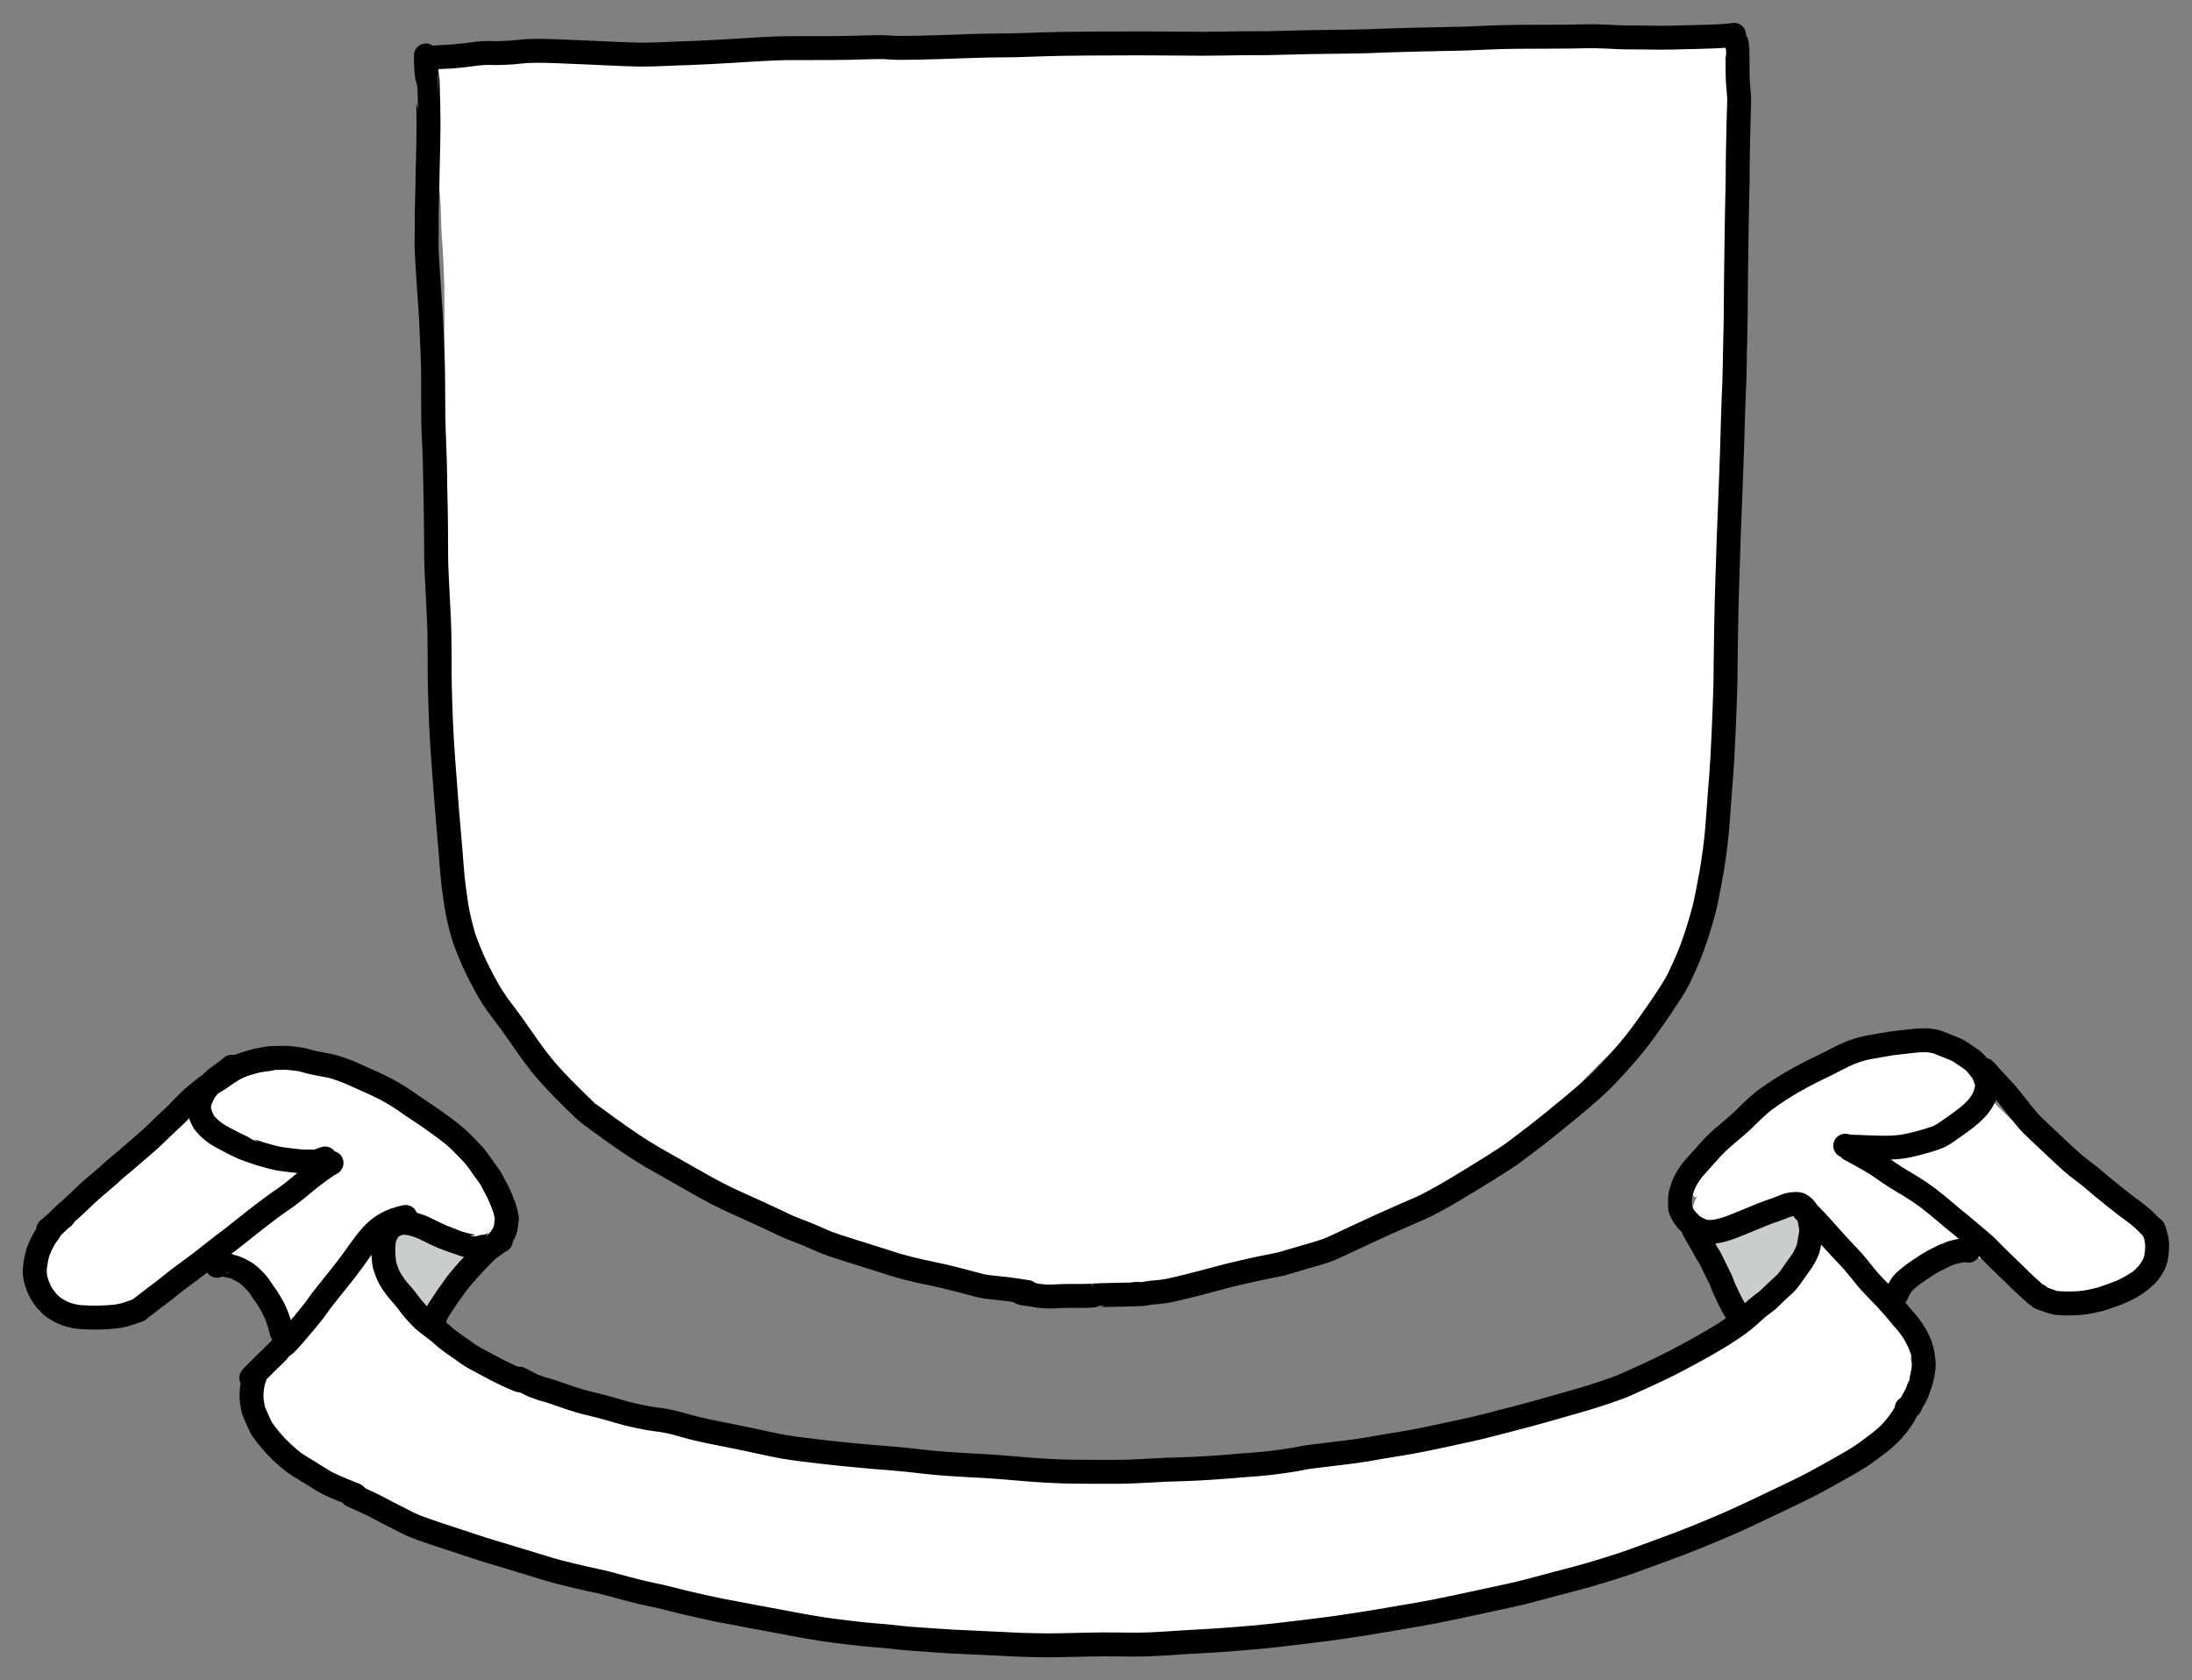 <?xml version="1.0" encoding="UTF-8" standalone="yes"?>
<svg xmlns="http://www.w3.org/2000/svg" xmlns:xlink="http://www.w3.org/1999/xlink" width="1142.101pt" height="875.376pt" version="1.1" viewBox="-569.653 331.225 1142.101 875.376">
  <rect x="-569.653" y="331.225" width="1142.101" height="875.376" fill="#808080" stroke="none"/>
  <!--
	Exported with Concepts: Smarter Sketching
	Version: 3071 on iOS 17.5
	https://concepts.app/
	-->
  <title>C9C6A739-C9AF-411B-92C1-756348D4F678</title>
  <desc>Drawing exported from Concepts: Smarter Sketching</desc>
  <defs></defs>
  <g id="Remplir" opacity="1.000">
    <path id="STROKE_bbe8110a-2659-4a6d-b105-29d67ba90485" opacity="1.000" fill="#ffffff" stroke="#ffffff" stroke-width="0.500" stroke-opacity="1.000" stroke-linecap="round" stroke-linejoin="round" d="M -343.882 364.973 Q -343.768 367.053 -343.779 367.416 Q -343.789 367.779 -343.915 379.478 Q -344.040 391.177 -343.780 401.427 Q -343.520 411.678 -342.725 415.044 Q -341.929 418.411 -340.870 426.482 Q -339.810 434.553 -339.669 442.518 Q -339.529 450.483 -339.117 455.406 Q -338.704 460.329 -338.243 470.443 Q -337.781 480.557 -337.838 492.170 Q -337.894 503.784 -337.870 510.817 Q -337.847 517.850 -337.812 523.199 Q -337.777 528.548 -337.634 532.426 Q -337.492 536.303 -337.337 542.251 Q -337.183 548.200 -336.855 565.624 Q -336.526 583.049 -336.315 592.159 Q -336.104 601.268 -336.117 605.629 Q -336.130 609.990 -336.044 622.284 Q -335.958 634.578 -335.747 641.354 Q -335.535 648.130 -334.911 668.986 Q -334.287 689.843 -334.090 700.896 Q -333.893 711.948 -333.665 717.035 Q -333.436 722.121 -333.535 732.618 Q -333.634 743.114 -333.156 752.110 Q -332.678 761.107 -332.083 765.452 Q -331.488 769.797 -330.829 776.152 Q -330.170 782.507 -329.691 786.808 Q -329.212 791.108 -328.438 796.693 Q -327.664 802.278 -326.707 807.581 Q -325.750 812.884 -324.607 817.283 Q -323.464 821.682 -322.245 825.329 Q -321.025 828.976 -320.041 831.647 Q -319.056 834.318 -316.809 838.812 Q -314.562 843.305 -311.444 847.743 Q -308.325 852.181 -306.631 854.291 Q -304.937 856.402 -300.346 862.185 Q -295.754 867.968 -292.086 871.996 Q -288.419 876.025 -285.057 879.897 Q -281.696 883.768 -276.228 890.262 Q -270.761 896.755 -267.953 899.966 Q -265.146 903.178 -260.664 907.233 Q -256.183 911.287 -253.965 913.015 Q -251.747 914.742 -247.172 918.123 Q -242.597 921.504 -237.865 924.930 Q -233.133 928.356 -228.062 931.701 Q -222.991 935.045 -221.594 935.856 Q -220.197 936.668 -217.584 938.071 Q -214.972 939.475 -213.406 940.347 Q -211.841 941.219 -210.620 941.938 Q -209.400 942.657 -209.220 942.781 Q -209.039 942.906 -206.516 944.397 Q -203.993 945.887 -202.018 946.911 Q -200.044 947.935 -198.305 948.849 Q -196.566 949.763 -193.423 951.342 Q -190.279 952.921 -188.063 953.997 Q -185.846 955.073 -179.836 958.226 Q -173.826 961.379 -165.525 965.035 Q -157.225 968.691 -152.339 970.681 Q -147.454 972.671 -144.116 974.085 Q -140.779 975.499 -137.028 976.745 Q -133.278 977.992 -128.530 979.685 Q -123.781 981.378 -120.914 982.468 Q -118.048 983.557 -112.455 985.183 Q -106.862 986.810 -104.238 987.533 Q -101.614 988.256 -98.591 988.964 Q -95.568 989.673 -91.173 990.827 Q -86.778 991.981 -84.745 992.542 Q -82.711 993.102 -81.162 993.504 Q -79.613 993.907 -78.304 994.227 Q -76.996 994.547 -76.917 994.597 Q -76.837 994.647 -68.111 996.572 Q -59.385 998.498 -54.036 999.435 Q -48.687 1000.371 -46.186 1000.746 Q -43.684 1001.120 -42.545 1001.305 Q -41.406 1001.489 -38.389 1001.922 Q -35.372 1002.354 -33.407 1002.597 Q -31.441 1002.840 -29.617 1003.041 Q -27.793 1003.241 -19.585 1004.189 Q -11.378 1005.138 -5.546 1005.362 Q 0.286 1005.587 4.265 1005.582 Q 8.244 1005.578 16.616 1005.540 Q 24.989 1005.503 30.587 1004.869 Q 36.185 1004.236 40.178 1003.701 Q 44.171 1003.166 50.888 1002.417 Q 57.605 1001.668 62.040 1000.805 Q 66.474 999.941 69.674 998.846 Q 72.875 997.751 76.004 996.659 Q 79.134 995.568 86.174 993.748 Q 93.214 991.929 104.421 988.213 Q 115.629 984.497 122.743 981.623 Q 129.858 978.750 133.046 977.227 Q 136.234 975.704 139.210 974.491 Q 142.186 973.279 146.793 971.325 Q 151.400 969.372 158.967 965.621 Q 166.534 961.870 171.427 959.527 Q 176.320 957.184 179.513 955.620 Q 182.706 954.057 191.011 949.160 Q 194.308 946.787 194.706 946.448 Q 195.104 946.109 202.360 940.374 Q 209.615 934.640 223.872 923.208 Q 238.129 911.775 241.425 908.597 Q 244.721 905.418 246.180 903.796 Q 247.639 902.174 254.094 895.138 Q 260.549 888.101 266.239 882.739 Q 271.930 877.377 275.203 874.060 Q 278.477 870.743 279.978 868.961 Q 281.480 867.178 283.602 864.727 Q 285.725 862.275 291.077 856.337 Q 296.429 850.398 300.161 846.049 Q 303.894 841.700 306.424 836.778 Q 308.954 831.856 310.376 827.515 Q 311.799 823.174 312.641 820.547 Q 313.484 817.920 315.430 812.262 Q 317.377 806.604 318.482 803.406 Q 319.586 800.207 320.241 797.884 Q 320.897 795.561 322.324 788.402 Q 323.752 781.244 325.635 773.667 Q 327.518 766.089 328.365 761.759 Q 329.211 757.429 329.398 752.277 Q 329.585 747.125 329.745 742.835 Q 329.904 738.546 329.970 736.927 Q 330.035 735.308 330.072 733.093 Q 330.109 730.879 329.917 725.169 Q 329.725 719.459 329.614 715.111 Q 329.503 710.763 329.503 704.861 Q 329.503 698.960 329.613 694.800 Q 329.722 690.639 330.127 685.639 Q 330.531 680.638 330.779 677.398 Q 331.028 674.157 331.123 671.658 Q 331.218 669.159 331.770 655.467 Q 332.321 641.775 332.415 634.823 Q 332.508 627.871 332.553 622.502 Q 332.598 617.132 332.944 610.932 Q 333.290 604.731 333.556 599.585 Q 333.822 594.440 333.951 587.830 Q 334.080 581.221 333.994 570.253 Q 333.907 559.286 333.710 553.627 Q 333.512 547.968 333.303 544.904 Q 333.094 541.840 332.969 536.444 Q 332.843 531.048 332.344 521.011 Q 331.845 510.974 331.605 505.622 Q 331.365 500.271 331.316 498.085 Q 331.268 495.899 331.222 489.589 Q 331.176 483.278 331.179 477.738 Q 331.183 472.199 331.182 459.963 Q 331.182 447.727 331.272 443.145 Q 331.362 438.562 331.435 436.057 Q 331.508 433.552 331.924 428.066 Q 332.340 422.580 332.877 418.859 Q 333.413 415.137 334.404 407.504 Q 335.395 399.870 335.552 392.843 Q 335.709 385.816 335.869 378.382 Q 336.029 370.948 335.765 367.669 Q 335.501 364.390 335.078 362.263 Q 334.654 360.136 334.418 359.428 Q 334.183 358.720 332.846 355.766 Q 331.509 352.813 331.124 351.859 Q 330.739 350.906 329.555 349.046 "></path>
    <path id="STROKE_78b64371-bc12-42df-b4d7-ccdd03516610" opacity="1.000" fill="#ffffff" stroke="#ffffff" stroke-width="0.500" stroke-opacity="1.000" stroke-linecap="round" stroke-linejoin="round" d="M -547.982 978.194 L -548.199 977.143 Q -547.720 975.978 -547.618 975.905 Q -546.871 974.630 -543.694 970.667 Q -540.517 966.705 -537.306 963.678 Q -534.095 960.651 -532.299 959.269 Q -530.504 957.887 -528.048 956.359 Q -525.592 954.832 -520.121 949.979 Q -514.650 945.126 -511.678 941.824 Q -508.706 938.522 -506.034 935.787 Q -503.363 933.053 -502.142 931.912 Q -500.920 930.771 -498.840 929.042 Q -496.760 927.312 -492.684 923.935 Q -488.607 920.557 -486.106 918.225 Q -483.606 915.893 -480.104 912.381 Q -476.603 908.870 -470.918 904.343 Q -465.233 899.817 -462.264 897.601 Q -459.295 895.386 -457.545 893.999 Q -455.795 892.613 -454.333 891.440 Q -452.871 890.267 -450.355 888.615 Q -447.839 886.964 -446.218 886.164 Q -444.597 885.364 -443.460 884.979 Q -442.323 884.593 -440.566 884.183 Q -438.809 883.773 -437.022 883.515 Q -435.236 883.257 -432.135 883.242 Q -429.034 883.227 -427.140 883.441 Q -425.246 883.656 -423.775 883.932 Q -422.304 884.208 -421.564 884.435 Q -420.824 884.661 -417.291 885.352 Q -413.759 886.042 -412.163 886.336 Q -410.568 886.629 -408.618 887.178 Q -406.669 887.727 -405.162 888.131 Q -403.656 888.535 -401.258 889.280 Q -398.859 890.026 -395.357 891.187 Q -391.855 892.349 -390.171 893.004 Q -388.487 893.660 -386.602 894.535 Q -384.717 895.410 -382.230 896.674 Q -379.743 897.938 -379.512 898.075 Q -379.281 898.213 -377.902 898.929 Q -376.523 899.645 -374.982 900.406 Q -373.441 901.166 -371.626 902.247 Q -369.811 903.328 -368.319 904.322 Q -366.828 905.315 -364.799 906.660 Q -362.769 908.005 -362.145 908.453 Q -361.521 908.901 -361.373 908.935 Q -361.225 908.970 -357.811 911.231 Q -354.397 913.492 -352.621 914.816 Q -350.844 916.140 -347.568 918.675 Q -344.292 921.210 -342.604 922.568 Q -340.916 923.926 -338.828 925.712 Q -336.741 927.498 -335.698 928.463 Q -334.654 929.427 -332.192 931.536 Q -329.729 933.644 -328.466 934.834 Q -327.203 936.023 -326.086 937.195 Q -324.969 938.366 -323.338 940.204 Q -321.706 942.041 -320.254 943.717 Q -318.803 945.393 -317.131 947.567 Q -315.458 949.741 -314.303 951.412 Q -313.148 953.084 -312.528 954.191 Q -311.908 955.298 -311.069 957.226 Q -310.230 959.153 -309.956 959.989 Q -309.683 960.825 -309.417 961.982 Q -309.152 963.140 -309.087 963.242 Q -309.022 963.345 -308.933 965.964 Q -308.843 968.584 -309.079 970.059 Q -309.315 971.535 -309.575 972.321 Q -309.835 973.108 -309.941 973.330 Q -310.046 973.552 -311.227 975.005 Q -312.407 976.459 -312.434 976.541 Q -312.460 976.623 -313.678 977.650 Q -314.895 978.677 -315.848 979.319 Q -316.801 979.961 -317.082 980.168 Q -317.363 980.375 -317.496 980.436 Q -317.629 980.496 -318.747 981.436 Q -319.864 982.375 -320.333 982.949 Q -320.802 983.522 -321.063 983.783 Q -321.324 984.045 -323.629 986.939 Q -325.933 989.833 -328.079 992.889 Q -330.224 995.945 -331.029 997.084 Q -331.834 998.223 -332.507 999.163 Q -333.179 1000.102 -334.120 1001.528 Q -335.061 1002.955 -336.102 1004.709 Q -337.144 1006.463 -337.967 1007.738 Q -338.791 1009.013 -340.109 1011.269 Q -341.428 1013.525 -342.045 1015.128 Q -342.661 1016.731 -342.857 1017.883 Q -343.053 1019.035 -343.047 1019.507 Q -343.041 1019.979 -343.059 1020.485 Q -343.076 1020.991 -341.078 1024.535 Q -339.081 1028.079 -337.422 1029.787 Q -335.763 1031.495 -334.560 1032.685 Q -333.358 1033.875 -331.676 1035.327 Q -329.994 1036.780 -328.770 1037.759 Q -327.547 1038.738 -326.236 1039.806 Q -324.925 1040.873 -324.513 1041.213 Q -324.102 1041.553 -322.237 1043.101 Q -320.371 1044.648 -316.653 1046.786 Q -312.934 1048.924 -309.071 1050.224 Q -305.208 1051.524 -301.693 1052.524 Q -298.177 1053.524 -294.060 1054.646 Q -289.942 1055.768 -287.865 1056.302 Q -285.789 1056.836 -282.136 1057.762 Q -278.483 1058.687 -274.707 1060.054 Q -270.931 1061.421 -264.022 1063.620 Q -257.113 1065.818 -252.356 1067.283 Q -247.600 1068.747 -244.800 1069.632 Q -242.001 1070.518 -236.664 1072.220 Q -231.327 1073.922 -228.267 1074.779 Q -225.206 1075.636 -224.878 1075.701 Q -224.549 1075.766 -221.891 1076.432 Q -219.232 1077.097 -216.410 1077.784 Q -213.588 1078.471 -210.486 1079.179 Q -207.385 1079.886 -199.941 1080.895 Q -192.497 1081.903 -185.227 1083.079 Q -177.956 1084.255 -173.701 1084.795 Q -169.446 1085.336 -167.160 1085.614 Q -164.874 1085.892 -155.666 1086.869 Q -146.458 1087.846 -140.497 1088.569 Q -134.536 1089.291 -130.809 1089.854 Q -127.082 1090.417 -125.572 1090.604 Q -124.062 1090.792 -120.948 1090.933 Q -117.834 1091.074 -109.103 1091.519 Q -100.371 1091.964 -95.048 1092.605 Q -89.725 1093.246 -83.681 1093.698 Q -77.637 1094.150 -75.021 1094.264 Q -72.405 1094.378 -62.456 1095.194 Q -52.508 1096.010 -48.615 1095.990 Q -44.723 1095.971 -33.128 1096.098 Q -21.534 1096.225 -14.604 1096.430 Q -7.674 1096.635 0.795 1096.627 Q 9.263 1096.619 14.618 1096.844 Q 19.973 1097.068 22.658 1097.221 Q 25.342 1097.373 27.923 1097.345 Q 30.505 1097.317 33.303 1097.015 Q 36.101 1096.713 38.973 1096.400 Q 41.846 1096.087 44.135 1095.990 Q 46.424 1095.892 52.417 1096.341 Q 58.411 1096.790 61.531 1096.839 Q 64.652 1096.888 70.168 1096.565 Q 75.684 1096.241 82.319 1096.271 Q 88.954 1096.300 101.033 1095.377 Q 113.113 1094.454 121.137 1093.779 Q 129.161 1093.104 133.957 1092.673 Q 138.753 1092.242 142.205 1091.893 Q 145.657 1091.544 151.722 1090.005 Q 157.786 1088.466 161.455 1087.297 Q 165.124 1086.129 171.900 1084.620 Q 178.676 1083.111 183.724 1082.013 Q 188.773 1080.916 192.169 1079.981 Q 195.565 1079.046 198.959 1078.084 Q 202.354 1077.123 210.387 1074.619 Q 218.421 1072.115 227.279 1069.598 Q 236.137 1067.080 239.737 1066.155 Q 243.338 1065.230 249.589 1063.072 Q 255.840 1060.914 259.401 1059.472 Q 262.962 1058.030 265.240 1057.103 Q 267.517 1056.175 272.021 1054.557 Q 276.525 1052.940 279.284 1051.717 Q 282.043 1050.493 285.114 1048.562 Q 288.185 1046.630 290.593 1045.442 Q 293.000 1044.255 295.259 1043.283 Q 297.518 1042.311 300.296 1041.025 Q 303.073 1039.738 304.273 1039.177 Q 305.473 1038.616 306.641 1038.130 Q 307.808 1037.644 309.953 1036.857 Q 312.098 1036.069 314.227 1035.351 Q 316.356 1034.633 317.364 1034.367 Q 318.372 1034.102 320.914 1033.065 Q 323.457 1032.029 325.645 1030.611 Q 327.834 1029.193 328.688 1028.347 Q 329.543 1027.501 330.587 1026.118 Q 331.632 1024.735 331.691 1024.665 Q 331.751 1024.595 332.538 1022.006 Q 333.326 1019.417 333.277 1018.786 Q 333.227 1018.155 333.156 1017.027 Q 333.085 1015.900 333.047 1015.030 Q 333.008 1014.160 332.584 1012.565 Q 332.160 1010.970 331.742 1009.866 Q 331.324 1008.762 331.039 1007.891 Q 330.754 1007.021 329.701 1004.603 Q 328.649 1002.186 327.701 999.777 Q 326.753 997.368 326.343 996.055 Q 325.933 994.743 325.639 994.007 Q 325.345 993.272 324.955 992.417 Q 324.564 991.562 323.786 989.988 Q 323.009 988.413 322.176 986.768 Q 321.344 985.122 320.820 984.082 Q 320.296 983.042 319.999 982.472 Q 319.703 981.902 318.900 980.535 Q 318.097 979.168 317.453 978.177 Q 316.809 977.187 316.141 976.067 Q 315.473 974.947 314.297 972.246 Q 313.121 969.544 312.607 966.586 Q 312.094 963.627 312.496 961.279 Q 312.899 958.932 313.459 957.580 Q 314.019 956.228 314.927 954.568 Q 315.835 952.908 316.807 951.278 Q 317.779 949.647 319.405 947.351 Q 321.031 945.055 324.317 942.027 Q 327.603 938.999 330.625 936.631 Q 333.646 934.263 338.525 929.735 Q 343.404 925.207 345.920 923.024 Q 348.436 920.841 351.350 918.575 Q 354.264 916.309 364.460 908.875 Q 374.657 901.440 380.553 897.269 Q 386.449 893.097 390.125 890.745 Q 393.802 888.393 396.922 886.606 Q 400.043 884.819 402.630 883.604 Q 405.217 882.388 407.529 881.536 Q 409.840 880.684 411.391 880.311 Q 412.943 879.939 412.989 879.940 Q 413.036 879.941 416.787 879.213 Q 420.539 878.485 424.428 877.991 Q 428.317 877.497 429.344 877.428 Q 430.371 877.358 434.461 877.606 Q 438.552 877.854 440.422 878.170 Q 442.293 878.486 443.135 878.683 Q 443.978 878.879 446.898 879.898 Q 449.818 880.917 451.673 881.899 Q 453.527 882.881 454.451 883.594 Q 455.376 884.306 456.278 885.152 Q 457.180 885.999 457.696 886.516 Q 458.213 887.032 458.802 887.774 Q 459.391 888.516 459.818 889.417 Q 460.245 890.318 461.376 892.771 Q 462.507 895.224 464.128 898.202 Q 465.748 901.179 465.969 901.584 Q 466.189 901.989 467.429 903.711 Q 468.669 905.433 471.047 907.819 Q 473.425 910.205 475.485 912.204 Q 477.544 914.202 479.696 915.891 Q 481.847 917.579 483.050 918.584 Q 484.254 919.588 484.666 920.014 Q 485.078 920.439 486.075 921.379 Q 487.071 922.319 487.801 922.966 Q 488.531 923.612 488.871 923.887 Q 489.212 924.161 490.105 924.965 Q 490.998 925.768 493.422 928.000 Q 495.846 930.233 497.524 931.501 Q 499.202 932.770 502.332 935.067 Q 505.463 937.363 506.267 937.958 Q 507.071 938.553 507.911 939.210 Q 508.750 939.866 510.400 941.236 Q 512.050 942.605 512.077 942.642 Q 512.105 942.679 515.212 945.226 Q 518.320 947.773 520.289 949.477 Q 522.258 951.181 523.460 952.298 Q 524.662 953.416 526.493 955.072 Q 528.324 956.729 531.832 959.492 Q 535.341 962.255 535.811 962.679 Q 536.282 963.104 538.667 964.780 Q 541.052 966.456 542.394 967.332 Q 543.736 968.208 544.495 968.748 Q 545.254 969.288 545.939 969.886 Q 546.625 970.485 547.307 971.202 Q 547.989 971.918 548.731 972.699 Q 549.473 973.480 550.686 975.723 Q 551.899 977.966 552.279 979.368 Q 552.660 980.770 552.714 981.810 Q 552.767 982.851 552.422 985.329 Q 552.077 987.808 551.897 988.316 Q 551.717 988.823 550.148 991.392 Q 548.578 993.961 547.528 995.160 Q 546.477 996.358 545.790 997.022 Q 545.102 997.686 543.052 999.604 Q 541.002 1001.521 537.030 1004.205 Q 533.058 1006.888 530.600 1008.066 Q 528.142 1009.244 523.679 1010.314 Q 519.216 1011.384 518.072 1011.610 Q 516.927 1011.836 514.418 1012.294 Q 511.909 1012.752 509.897 1012.908 Q 507.885 1013.064 506.739 1013.026 Q 505.592 1012.988 504.644 1012.768 Q 503.696 1012.549 502.749 1012.217 Q 501.802 1011.884 499.599 1011.012 Q 497.396 1010.141 495.934 1009.352 Q 494.471 1008.562 493.059 1007.526 Q 491.646 1006.489 490.127 1005.299 Q 488.607 1004.109 487.450 1003.143 Q 486.292 1002.177 486.058 1002.060 Q 485.824 1001.943 483.905 1000.460 Q 481.986 998.978 481.009 998.087 Q 480.033 997.196 478.663 995.959 Q 477.292 994.722 476.399 994.079 Q 475.507 993.435 473.796 992.302 Q 472.085 991.169 470.943 990.362 Q 469.801 989.556 469.660 989.497 Q 469.518 989.439 468.567 988.726 Q 467.616 988.012 463.054 986.740 Q 458.493 985.467 455.712 985.261 Q 452.931 985.055 451.481 985.161 Q 450.031 985.268 448.685 985.503 Q 447.339 985.737 446.878 985.887 Q 446.417 986.037 443.356 987.049 Q 440.294 988.062 438.162 988.905 Q 436.030 989.747 434.461 990.601 Q 432.892 991.456 430.304 993.434 Q 427.716 995.412 426.736 996.136 Q 425.756 996.859 424.501 999.209 Q 423.245 1001.559 422.850 1002.679 Q 422.455 1003.799 422.261 1005.131 Q 422.066 1006.463 422.010 1006.568 Q 421.953 1006.674 422.281 1009.149 Q 422.608 1011.624 423.150 1013.796 Q 423.692 1015.967 423.910 1016.928 Q 424.129 1017.889 424.607 1019.296 Q 425.085 1020.704 425.742 1022.425 Q 426.398 1024.147 427.124 1026.711 Q 427.850 1029.275 428.629 1032.456 Q 429.408 1035.637 429.760 1037.674 Q 430.112 1039.710 429.581 1044.961 Q 429.050 1050.212 428.393 1052.848 Q 427.736 1055.484 427.261 1056.994 Q 426.787 1058.503 425.338 1061.285 Q 423.889 1064.067 422.522 1065.999 Q 421.154 1067.932 419.396 1070.368 Q 417.637 1072.805 416.703 1074.278 Q 415.768 1075.751 414.615 1077.379 Q 413.461 1079.007 409.541 1083.554 Q 405.621 1088.102 402.628 1091.243 Q 399.634 1094.385 393.390 1098.562 Q 387.145 1102.738 382.324 1105.351 Q 377.503 1107.963 374.820 1109.134 Q 372.136 1110.305 370.921 1110.683 Q 369.706 1111.062 363.719 1113.313 Q 357.732 1115.565 353.190 1118.050 Q 348.649 1120.535 343.906 1123.360 Q 339.162 1126.184 336.869 1127.570 Q 334.576 1128.956 329.541 1131.169 Q 324.507 1133.382 321.738 1134.168 Q 318.969 1134.954 312.543 1136.629 Q 306.117 1138.305 301.303 1139.813 Q 296.489 1141.322 278.393 1145.249 Q 260.298 1149.176 254.583 1150.837 Q 248.868 1152.497 245.976 1153.577 Q 243.084 1154.657 237.785 1156.750 Q 232.486 1158.844 228.119 1160.264 Q 223.753 1161.683 217.438 1163.087 Q 211.123 1164.490 199.896 1166.322 Q 188.670 1168.153 180.053 1169.689 Q 171.437 1171.225 168.214 1171.729 Q 164.991 1172.233 159.257 1173.449 Q 153.523 1174.665 150.358 1175.362 Q 147.192 1176.059 133.035 1178.289 Q 118.878 1180.520 111.190 1181.681 Q 103.502 1182.842 93.832 1183.488 Q 84.162 1184.133 78.771 1184.638 Q 73.381 1185.144 67.186 1186.313 Q 60.992 1187.482 50.780 1187.509 Q 40.569 1187.536 33.726 1187.256 Q 26.884 1186.977 18.942 1187.306 Q 11.001 1187.635 5.051 1187.580 Q -0.900 1187.525 -5.914 1187.352 Q -10.928 1187.180 -14.297 1187.200 Q -17.666 1187.220 -34.064 1185.876 Q -50.461 1184.531 -61.231 1183.276 Q -72.001 1182.021 -77.029 1181.262 Q -82.057 1180.504 -92.585 1179.795 Q -103.114 1179.087 -108.544 1178.847 Q -113.975 1178.607 -118.603 1178.365 Q -123.231 1178.123 -127.908 1177.626 Q -132.585 1177.130 -136.945 1176.257 Q -141.304 1175.384 -144.339 1174.826 Q -147.374 1174.267 -151.434 1173.696 Q -155.494 1173.125 -159.411 1172.167 Q -163.327 1171.209 -165.278 1170.618 Q -167.229 1170.027 -174.591 1168.619 Q -181.953 1167.210 -183.519 1166.897 Q -185.085 1166.583 -187.183 1166.117 Q -189.280 1165.650 -190.707 1165.336 Q -192.133 1165.022 -193.294 1164.652 Q -194.455 1164.282 -208.880 1162.213 Q -223.306 1160.144 -233.671 1159.156 Q -244.036 1158.168 -251.222 1157.624 Q -258.408 1157.080 -261.316 1156.728 Q -264.225 1156.377 -266.738 1155.623 Q -269.250 1154.869 -273.301 1153.693 Q -277.351 1152.518 -280.258 1151.893 Q -283.165 1151.267 -286.574 1150.409 Q -289.983 1149.551 -296.029 1147.962 Q -302.074 1146.374 -307.283 1144.675 Q -312.492 1142.977 -317.664 1141.406 Q -322.836 1139.835 -327.355 1138.834 Q -331.873 1137.833 -335.182 1136.984 Q -338.491 1136.134 -341.517 1135.202 Q -344.543 1134.271 -350.956 1131.649 Q -357.369 1129.028 -363.060 1126.577 Q -368.751 1124.125 -371.879 1122.936 Q -375.007 1121.748 -379.234 1119.892 Q -383.460 1118.036 -385.925 1116.761 Q -388.391 1115.486 -390.538 1114.397 Q -392.686 1113.308 -396.993 1110.977 Q -401.300 1108.646 -405.710 1105.295 Q -410.120 1101.945 -412.242 1100.074 Q -414.363 1098.204 -416.408 1095.861 Q -418.453 1093.519 -420.952 1089.692 Q -423.451 1085.866 -425.011 1083.592 Q -426.572 1081.317 -429.170 1077.689 Q -431.768 1074.061 -432.892 1072.340 Q -434.016 1070.619 -434.599 1069.609 Q -435.182 1068.599 -436.189 1066.610 Q -437.196 1064.620 -437.908 1063.122 Q -438.621 1061.624 -439.203 1059.980 Q -439.786 1058.337 -439.866 1057.886 Q -439.946 1057.434 -440.061 1057.240 Q -440.176 1057.045 -440.162 1054.377 Q -440.148 1051.709 -439.516 1049.490 Q -438.885 1047.272 -438.283 1046.367 Q -437.681 1045.463 -437.173 1044.934 Q -436.665 1044.406 -433.035 1041.615 Q -429.405 1038.824 -427.530 1037.354 Q -425.655 1035.885 -424.717 1034.917 Q -423.778 1033.949 -423.276 1033.348 Q -422.775 1032.747 -422.654 1032.637 Q -422.533 1032.527 -421.948 1031.401 Q -421.362 1030.275 -421.061 1027.462 Q -420.761 1024.650 -421.398 1022.201 Q -422.035 1019.753 -422.767 1018.304 Q -423.500 1016.854 -424.259 1015.598 Q -425.019 1014.341 -428.883 1008.627 Q -432.747 1002.913 -433.694 1001.627 Q -434.641 1000.341 -435.997 999.012 Q -437.354 997.683 -439.271 996.650 Q -441.189 995.617 -443.252 994.835 Q -445.314 994.052 -445.611 993.947 Q -445.907 993.843 -448.613 993.264 Q -451.319 992.686 -453.505 992.530 Q -455.692 992.375 -456.295 992.416 Q -456.898 992.458 -457.462 992.453 Q -458.025 992.448 -462.793 993.796 Q -467.561 995.145 -472.049 996.789 Q -476.536 998.433 -480.819 1000.155 Q -485.101 1001.877 -487.813 1003.588 Q -490.525 1005.298 -491.320 1005.955 Q -492.114 1006.613 -492.530 1007.032 Q -492.947 1007.451 -493.735 1008.124 Q -494.524 1008.796 -495.393 1009.396 Q -496.262 1009.996 -497.837 1010.954 Q -499.413 1011.912 -503.269 1012.794 Q -507.125 1013.675 -507.913 1013.731 Q -508.702 1013.788 -513.719 1013.653 Q -518.735 1013.518 -525.422 1012.141 Q -532.109 1010.765 -535.008 1009.759 Q -537.907 1008.753 -539.425 1007.909 Q -540.942 1007.065 -541.275 1006.783 Q -541.608 1006.500 -542.221 1005.764 Q -542.835 1005.027 -543.432 1004.292 Q -544.029 1003.556 -545.150 1002.136 Q -546.272 1000.715 -546.329 1000.649 Q -546.386 1000.582 -547.144 998.897 Q -547.903 997.212 -548.021 996.063 Q -548.140 994.913 -546.656 988.203 Q -546.617 987.862 -544.225 986.846 "></path>
    <path id="STROKE_6351d46b-e588-4606-9646-ab376e05f882" opacity="1.000" fill="#ffffff" stroke="#ffffff" stroke-width="0.500" stroke-opacity="1.000" stroke-linecap="round" stroke-linejoin="round" d="M 313.773 954.870 Q 313.699 954.734 313.229 954.299 Q 312.760 953.865 311.898 953.296 Q 311.657 952.960 311.269 950.341 Q 310.881 947.722 310.906 946.051 Q 310.932 944.379 311.620 942.373 Q 312.307 940.367 314.562 936.628 Q 316.817 932.890 319.191 929.497 Q 321.565 926.105 322.946 924.320 Q 324.327 922.536 324.999 921.660 Q 325.671 920.783 327.895 918.503 Q 330.119 916.223 332.798 914.144 Q 335.477 912.065 338.745 909.759 Q 342.013 907.454 344.818 905.485 Q 347.623 903.516 349.191 902.364 Q 350.759 901.212 352.300 900.078 Q 353.841 898.944 356.125 897.040 Q 358.409 895.137 361.856 892.421 Q 365.304 889.706 367.523 888.126 Q 369.741 886.547 371.614 885.519 Q 373.487 884.492 376.533 883.338 Q 379.580 882.185 385.295 880.363 Q 391.011 878.542 394.471 877.507 Q 397.930 876.473 399.779 876.075 Q 401.627 875.676 404.031 875.506 Q 406.434 875.336 408.321 875.540 Q 410.208 875.743 412.878 876.893 Q 415.547 878.044 417.236 879.290 Q 418.924 880.536 420.527 882.466 Q 422.130 884.396 423.340 886.702 Q 424.551 889.008 425.186 891.429 Q 425.821 893.850 425.862 896.800 Q 425.903 899.749 425.702 901.836 Q 425.501 903.922 424.522 907.471 Q 423.543 911.020 422.586 913.388 Q 421.628 915.756 421.141 916.863 Q 420.653 917.970 419.318 920.757 Q 417.983 923.543 411.967 932.971 "></path>
    <path id="STROKE_48bdb29a-5cd8-4dff-bdf4-759500151bba" opacity="1.000" fill="#c9cdcb" stroke="#c9cdcb" stroke-width="0.500" stroke-opacity="1.000" stroke-linecap="round" stroke-linejoin="round" d="M -328.572 981.388 L -329.501 980.945 Q -330.174 980.815 -333.360 978.426 Q -336.547 976.038 -338.292 974.573 Q -340.037 973.108 -341.479 972.438 Q -342.921 971.769 -345.018 971.358 Q -347.115 970.948 -348.800 970.715 Q -350.485 970.483 -351.326 970.339 Q -352.166 970.195 -353.589 969.703 Q -355.011 969.210 -356.529 968.909 Q -358.048 968.608 -360.743 968.655 Q -363.438 968.701 -364.336 968.893 Q -365.234 969.084 -365.907 969.398 Q -366.581 969.712 -367.033 970.100 Q -367.485 970.488 -368.406 971.777 Q -369.327 973.065 -369.867 976.587 Q -370.408 980.108 -370.205 982.628 Q -370.002 985.147 -368.271 988.591 Q -366.540 992.036 -365.181 993.905 Q -363.823 995.773 -361.469 998.877 Q -359.115 1001.981 -356.928 1005.268 Q -354.741 1008.555 -352.970 1010.840 Q -351.198 1013.126 -350.542 1013.670 Q -349.885 1014.214 -348.630 1014.722 Q -347.375 1015.231 -346.135 1015.420 Q -344.896 1015.609 -342.859 1014.983 Q -340.823 1014.356 -339.807 1013.727 Q -338.791 1013.097 -337.890 1012.362 Q -336.990 1011.627 -333.587 1005.971 Q -330.183 1000.315 -327.237 993.755 Q -324.290 987.195 -320.327 978.455 "></path>
    <path id="STROKE_6d3d131a-92f6-4f46-81a0-80ec6fe018ea" opacity="1.000" fill="#c9cdcb" stroke="#c9cdcb" stroke-width="0.500" stroke-opacity="1.000" stroke-linecap="round" stroke-linejoin="round" d="M 334.768 1014.567 L 334.560 1014.339 Q 334.213 1013.164 333.276 1011.534 Q 332.339 1009.903 331.745 1009.109 Q 331.150 1008.315 330.059 1006.591 Q 328.968 1004.868 327.115 998.958 Q 325.261 993.049 324.047 988.539 Q 322.834 984.029 322.494 981.562 Q 322.154 979.095 322.469 977.294 Q 322.783 975.494 323.642 974.126 Q 323.883 974.041 329.019 971.885 Q 334.156 969.728 336.980 968.801 Q 339.804 967.874 343.492 966.158 Q 347.180 964.442 353.114 963.058 Q 359.048 961.675 362.015 961.224 Q 364.983 960.773 366.649 960.870 Q 368.315 960.967 368.679 961.073 Q 369.043 961.179 370.361 961.898 Q 371.679 962.616 370.939 965.504 Q 370.198 968.391 368.919 972.530 Q 367.639 976.669 367.009 981.153 Q 366.379 985.636 366.159 987.562 Q 365.939 989.487 365.264 991.535 Q 364.589 993.583 362.535 997.487 Q 360.481 1001.392 358.135 1004.643 Q 355.790 1007.893 354.691 1009.082 Q 353.593 1010.271 352.870 1010.899 Q 352.146 1011.527 349.653 1012.754 "></path>
  </g>
  <g id="Stylo" opacity="1.000">
    <path id="STROKE_84701de0-d616-4be7-80bc-cfbf517aa024" opacity="1.000" fill="none" stroke="#000000" stroke-width="12.464" stroke-opacity="1.000" stroke-linecap="round" stroke-linejoin="round" d="M -347.738 360.115 Q -347.707 364.330 -347.649 365.621 Q -347.590 366.912 -347.471 368.141 Q -347.352 369.369 -347.109 371.398 Q -346.865 373.426 -346.814 373.512 Q -346.763 373.598 -346.506 384.858 Q -346.250 396.117 -346.492 406.011 Q -346.734 415.904 -346.844 420.965 Q -346.955 426.027 -346.961 428.036 Q -346.966 430.044 -347.127 434.490 Q -347.288 438.936 -347.311 441.799 Q -347.334 444.663 -347.340 448.090 Q -347.347 451.518 -347.354 454.474 Q -347.361 457.431 -347.409 459.106 Q -347.456 460.782 -346.773 471.598 Q -346.090 482.413 -345.694 488.129 Q -345.299 493.844 -345.171 495.712 Q -345.043 497.580 -344.865 502.073 Q -344.687 506.567 -344.568 508.854 Q -344.448 511.141 -344.265 516.086 Q -344.082 521.031 -344.049 523.067 Q -344.017 525.104 -344.002 528.017 Q -343.987 530.931 -343.980 532.396 Q -343.974 533.861 -343.991 538.616 Q -344.008 543.372 -343.932 549.651 Q -343.857 555.930 -343.553 560.790 Q -343.250 565.651 -343.102 572.107 Q -342.954 578.563 -342.895 582.801 Q -342.836 587.040 -342.684 593.669 Q -342.531 600.297 -342.477 608.463 Q -342.423 616.628 -342.415 620.436 Q -342.408 624.244 -342.172 629.284 Q -341.935 634.323 -341.760 637.865 Q -341.585 641.407 -341.418 644.650 Q -341.251 647.893 -341.150 650.044 Q -341.049 652.196 -340.919 654.701 Q -340.788 657.206 -340.705 661.484 Q -340.621 665.762 -340.607 671.662 Q -340.593 677.562 -340.586 682.057 Q -340.579 686.552 -340.234 697.834 Q -339.889 709.116 -339.392 716.914 Q -338.895 724.711 -338.640 728.229 Q -338.385 731.746 -338.141 734.670 Q -337.898 737.593 -337.556 742.386 Q -337.214 747.178 -336.876 751.615 Q -336.538 756.052 -335.596 766.713 Q -334.654 777.374 -334.288 782.686 Q -333.921 787.997 -333.136 794.050 Q -332.351 800.102 -331.935 802.600 Q -331.520 805.099 -331.179 806.836 Q -330.838 808.573 -330.261 810.991 Q -329.685 813.408 -329.356 814.645 Q -329.027 815.882 -328.757 816.780 Q -328.486 817.678 -328.119 819.095 Q -327.752 820.513 -325.410 826.362 Q -323.068 832.211 -321.381 835.525 Q -319.695 838.838 -319.105 840.071 Q -318.514 841.304 -316.598 844.784 Q -314.682 848.264 -313.028 850.825 Q -311.374 853.386 -310.474 854.631 Q -309.574 855.877 -307.457 858.667 Q -305.339 861.457 -303.011 864.648 Q -300.683 867.839 -297.146 872.970 Q -293.609 878.100 -291.246 881.265 Q -288.883 884.429 -286.751 887.027 Q -284.620 889.624 -281.645 892.864 Q -278.670 896.103 -276.379 898.432 Q -274.087 900.762 -271.419 903.375 Q -268.751 905.988 -267.378 907.337 Q -266.004 908.685 -265.391 909.240 Q -264.779 909.795 -264.486 910.147 Q -264.193 910.500 -254.902 917.271 Q -245.610 924.042 -239.757 927.888 Q -233.904 931.735 -229.899 934.065 Q -225.893 936.395 -222.410 938.313 Q -218.927 940.230 -210.125 945.295 Q -201.323 950.360 -195.929 953.132 Q -190.535 955.905 -185.794 957.998 Q -181.052 960.091 -173.379 963.622 Q -165.706 967.153 -162.150 968.905 Q -158.594 970.656 -154.469 972.184 Q -150.344 973.712 -146.263 975.451 Q -142.183 977.191 -140.666 977.937 Q -139.148 978.682 -133.814 980.463 Q -128.481 982.244 -125.809 983.034 Q -123.138 983.824 -120.774 984.595 Q -118.410 985.365 -116.420 985.977 Q -114.429 986.588 -111.452 987.525 Q -108.474 988.462 -107.327 988.839 Q -106.179 989.216 -103.559 990.045 Q -100.938 990.874 -96.307 992.064 Q -91.677 993.253 -84.680 994.687 Q -77.683 996.120 -70.751 997.938 Q -63.818 999.756 -60.676 1000.599 Q -57.534 1001.443 -55.217 1001.716 Q -52.900 1001.988 -48.050 1002.508 Q -43.199 1003.028 -39.970 1003.525 Q -36.741 1004.021 -34.299 1004.401 "></path>
    <path id="STROKE_74bbc0dd-15c4-43ab-b11c-3be1b02c8d15" opacity="1.000" fill="none" stroke="#000000" stroke-width="12.464" stroke-opacity="1.000" stroke-linecap="round" stroke-linejoin="round" d="M -37.891 1004.344 Q -37.833 1004.324 -37.835 1004.666 Q -37.808 1004.720 -37.454 1004.863 Q -37.100 1005.005 -36.497 1005.140 Q -35.894 1005.275 -35.344 1005.319 Q -34.795 1005.364 -33.878 1005.483 Q -32.960 1005.603 -30.954 1005.924 Q -30.061 1006.060 -29.629 1006.156 Q -29.196 1006.252 -27.954 1006.423 Q -26.711 1006.593 -25.218 1006.671 Q -23.724 1006.748 -22.802 1006.748 Q -21.879 1006.748 -20.666 1006.697 Q -19.453 1006.647 -18.450 1006.584 Q -17.447 1006.522 -15.908 1006.476 Q -14.369 1006.429 -13.610 1006.434 Q -12.851 1006.439 -12.150 1006.432 Q -11.449 1006.426 -8.200 1006.432 Q -4.951 1006.439 -3.297 1006.385 Q -1.643 1006.332 -0.275 1006.247 Q 1.093 1006.161 1.120 1006.146 Q 1.148 1006.130 3.480 1006.043 Q 5.812 1005.956 8.373 1005.906 Q 10.935 1005.855 12.447 1005.814 Q 13.960 1005.772 14.494 1005.765 Q 15.027 1005.758 16.171 1005.768 Q 17.314 1005.778 21.854 1005.569 L 22.717 1005.446 "></path>
    <path id="STROKE_35f64773-e7a4-438e-a707-bfc8839c9133" opacity="1.000" fill="none" stroke="#000000" stroke-width="12.464" stroke-opacity="1.000" stroke-linecap="round" stroke-linejoin="round" d="M 334.876 353.270 L 335.111 353.427 Q 335.305 354.102 335.427 354.667 Q 335.549 355.232 335.569 355.287 Q 335.589 355.342 335.629 359.406 Q 335.668 363.471 335.676 367.251 Q 335.683 371.031 335.812 373.341 Q 335.940 375.652 336.106 377.241 Q 336.272 378.829 336.355 380.135 Q 336.438 381.441 336.450 381.531 Q 336.463 381.621 336.498 382.834 Q 336.533 384.046 336.431 386.741 Q 336.329 389.436 336.311 390.261 Q 336.294 391.087 336.145 396.274 Q 335.997 401.462 335.903 407.465 Q 335.810 413.468 335.773 416.162 Q 335.736 418.857 335.734 421.079 Q 335.732 423.302 335.707 425.712 Q 335.681 428.122 335.542 433.208 Q 335.403 438.294 335.314 444.109 Q 335.225 449.925 335.029 463.087 Q 334.834 476.249 334.784 483.641 Q 334.734 491.032 334.710 494.689 Q 334.686 498.345 334.592 502.684 Q 334.499 507.023 334.371 512.022 Q 334.244 517.020 334.202 521.274 Q 334.159 525.527 334.012 529.707 Q 333.865 533.887 333.651 538.181 Q 333.438 542.475 333.254 549.528 Q 333.070 556.582 332.822 564.998 Q 332.574 573.414 331.961 588.656 Q 331.349 603.899 331.172 608.558 Q 330.995 613.217 330.916 615.544 Q 330.838 617.870 330.733 621.611 Q 330.627 625.351 330.306 634.473 Q 329.985 643.595 329.706 659.344 Q 329.426 675.093 329.420 679.625 Q 329.414 684.157 329.366 686.548 Q 329.318 688.939 329.136 693.995 Q 328.953 699.051 328.841 702.304 Q 328.730 705.557 328.378 713.430 Q 328.027 721.303 327.717 726.662 Q 327.408 732.021 327.142 735.494 Q 326.876 738.967 326.580 742.371 Q 326.284 745.775 325.934 751.259 Q 325.584 756.743 325.093 762.571 Q 324.602 768.399 323.776 774.588 Q 322.950 780.776 322.081 785.762 Q 321.211 790.748 320.101 796.370 Q 318.991 801.991 318.389 804.412 Q 317.787 806.833 316.483 811.285 Q 315.179 815.738 313.821 819.790 Q 312.463 823.842 311.693 825.832 Q 310.923 827.822 310.256 829.445 Q 309.588 831.067 307.980 834.706 Q 306.372 838.345 305.010 841.136 Q 303.648 843.927 300.595 848.668 Q 297.542 853.409 295.832 855.889 Q 294.122 858.369 290.600 863.362 Q 287.078 868.355 284.728 871.487 Q 282.378 874.619 279.070 878.527 Q 275.763 882.436 272.392 886.108 Q 269.022 889.780 266.747 892.180 Q 264.471 894.581 260.464 898.211 Q 256.457 901.841 248.581 908.377 Q 240.704 914.914 234.820 919.565 Q 228.936 924.216 226.157 926.273 Q 223.378 928.329 219.791 931.095 Q 216.204 933.860 205.970 940.219 Q 195.735 946.578 188.944 950.628 Q 182.154 954.677 177.457 957.177 Q 172.761 959.677 170.213 960.769 Q 167.664 961.861 161.241 964.669 Q 154.819 967.478 151.093 969.192 Q 147.368 970.906 140.993 973.826 Q 134.618 976.747 129.671 979.127 Q 124.724 981.508 122.024 982.503 Q 119.324 983.498 115.535 984.614 Q 111.746 985.730 109.926 986.219 Q 108.107 986.709 103.557 988.092 Q 99.007 989.475 98.069 989.706 Q 97.131 989.937 94.731 990.435 Q 92.332 990.933 90.501 991.274 Q 88.670 991.616 86.561 992.065 Q 84.452 992.514 82.160 993.023 Q 79.867 993.531 76.416 994.346 Q 72.964 995.161 70.927 995.646 Q 68.889 996.130 65.820 996.982 Q 62.751 997.834 55.677 999.664 Q 48.602 1001.494 44.927 1002.385 Q 41.252 1003.276 39.766 1003.538 Q 38.280 1003.800 36.807 1004.036 Q 35.334 1004.272 33.937 1004.394 Q 32.540 1004.517 31.543 1004.584 Q 30.546 1004.651 29.869 1004.744 Q 29.192 1004.836 28.345 1005.002 Q 27.499 1005.168 26.417 1005.321 Q 25.335 1005.473 25.072 1005.491 Q 24.810 1005.509 22.481 1005.393 "></path>
    <path id="STROKE_225e3e3d-cf8f-4a4d-8788-08ebe51afc0b" opacity="1.000" fill="none" stroke="#000000" stroke-width="12.464" stroke-opacity="1.000" stroke-linecap="round" stroke-linejoin="round" d="M -346.367 361.663 L -346.166 361.532 Q -345.378 361.305 -345.288 361.344 Q -341.091 361.022 -340.281 360.950 Q -339.471 360.878 -337.728 360.845 Q -335.984 360.811 -331.982 360.458 Q -327.980 360.105 -324.110 359.548 Q -320.241 358.991 -317.260 358.875 Q -314.279 358.759 -313.187 358.862 Q -312.094 358.965 -307.318 358.799 Q -302.541 358.633 -298.893 358.172 Q -295.244 357.712 -290.837 357.704 Q -286.430 357.697 -281.543 357.847 Q -276.656 357.997 -265.814 358.491 Q -254.973 358.984 -248.328 359.281 Q -241.684 359.578 -237.637 359.643 Q -233.590 359.709 -229.085 359.590 Q -224.579 359.471 -222.655 359.355 Q -220.731 359.239 -217.042 359.105 Q -213.353 358.971 -210.249 358.881 Q -207.145 358.792 -199.792 358.399 Q -192.440 358.006 -188.738 357.789 Q -185.036 357.572 -182.384 357.383 Q -179.731 357.195 -172.859 356.825 Q -165.986 356.456 -162.000 356.362 Q -158.014 356.269 -146.342 356.289 Q -134.671 356.308 -128.043 356.166 Q -121.416 356.024 -117.004 355.882 Q -112.592 355.739 -109.917 355.791 Q -107.242 355.842 -104.709 356.068 Q -102.176 356.293 -91.788 356.080 Q -81.400 355.868 -70.872 355.460 Q -60.345 355.053 -54.361 354.967 Q -48.376 354.882 -45.547 354.860 Q -42.717 354.838 -40.876 354.799 Q -39.035 354.760 -36.097 354.665 Q -33.159 354.570 -25.528 354.304 Q -17.896 354.038 -2.906 353.931 Q 12.084 353.823 24.077 353.826 Q 36.069 353.829 43.334 353.932 Q 50.600 354.035 57.335 354.022 Q 64.071 354.009 69.328 353.895 Q 74.585 353.782 78.166 353.754 Q 81.747 353.725 85.799 353.749 Q 89.851 353.773 100.762 353.467 Q 111.673 353.161 121.393 353.054 Q 131.113 352.947 136.447 352.859 Q 141.781 352.771 144.137 352.663 Q 146.493 352.554 150.056 352.413 Q 153.619 352.273 165.282 351.953 Q 176.946 351.634 183.530 351.546 Q 190.113 351.457 193.263 351.338 Q 196.412 351.220 204.812 350.850 Q 213.212 350.480 220.870 350.417 Q 228.529 350.353 236.718 350.359 Q 244.907 350.366 248.874 350.290 Q 252.840 350.215 255.782 350.145 Q 258.724 350.076 261.232 350.106 Q 263.741 350.137 267.356 350.312 Q 270.972 350.487 273.696 350.616 Q 276.420 350.745 280.749 350.735 Q 285.077 350.725 288.071 350.795 Q 291.065 350.864 294.889 350.887 Q 298.714 350.910 302.485 350.801 Q 306.256 350.691 310.026 350.600 Q 313.796 350.509 315.745 350.469 Q 317.693 350.429 321.253 350.280 Q 324.814 350.131 326.620 350.053 Q 328.426 349.974 329.148 349.893 Q 329.870 349.812 330.565 349.739 Q 331.259 349.665 332.709 349.553 L 333.856 349.357 "></path>
    <path id="STROKE_ef069c1a-0d1a-4bd0-bc9f-79f696473c28" opacity="1.000" fill="none" stroke="#000000" stroke-width="12.464" stroke-opacity="1.000" stroke-linecap="round" stroke-linejoin="round" d="M -396.914 937.117 L -397.042 937.305 Q -397.292 937.532 -398.147 937.909 Q -399.003 938.286 -403.300 941.388 Q -407.597 944.490 -411.390 947.680 Q -415.184 950.870 -417.151 952.384 Q -419.119 953.899 -420.759 955.082 Q -422.399 956.265 -424.810 957.907 Q -427.221 959.548 -432.846 963.862 Q -438.471 968.176 -442.944 971.789 Q -447.418 975.402 -449.597 977.035 Q -451.776 978.669 -453.502 979.955 Q -455.227 981.241 -460.412 985.370 Q -465.597 989.499 -470.435 993.030 Q -475.274 996.561 -477.021 997.881 Q -478.768 999.201 -481.597 1001.529 Q -484.427 1003.857 -485.590 1004.681 Q -486.754 1005.504 -488.719 1006.994 Q -490.683 1008.483 -491.652 1009.267 Q -492.620 1010.050 -493.372 1010.628 Q -494.124 1011.206 -496.901 1013.274 L -497.398 1013.807 "></path>
    <path id="STROKE_c9a8bd7a-108e-4af2-a705-e07eb891f095" opacity="1.000" fill="none" stroke="#000000" stroke-width="12.464" stroke-opacity="1.000" stroke-linecap="round" stroke-linejoin="round" d="M -543.366 971.508 Q -543.440 971.885 -543.737 972.375 Q -544.033 972.864 -544.388 973.378 Q -544.743 973.892 -545.360 974.737 Q -545.977 975.583 -546.179 975.901 Q -546.381 976.220 -546.865 977.080 Q -547.350 977.939 -547.747 978.699 Q -548.145 979.459 -548.681 980.690 Q -549.218 981.921 -549.753 983.297 Q -550.289 984.673 -550.783 987.363 Q -551.278 990.054 -551.429 991.626 Q -551.581 993.199 -551.489 994.984 Q -551.397 996.769 -550.703 998.995 Q -550.010 1001.222 -549.128 1003.140 Q -548.247 1005.057 -547.106 1006.659 Q -545.965 1008.261 -545.243 1009.097 Q -544.520 1009.933 -544.476 1009.964 Q -544.431 1009.994 -543.084 1011.281 Q -541.737 1012.569 -539.012 1014.067 Q -536.287 1015.566 -533.905 1016.246 Q -531.524 1016.927 -530.590 1017.098 Q -529.657 1017.268 -528.706 1017.347 Q -527.755 1017.426 -526.569 1017.507 Q -525.384 1017.588 -523.181 1017.676 Q -520.978 1017.764 -519.404 1017.737 Q -517.830 1017.710 -516.305 1017.631 Q -514.779 1017.552 -514.449 1017.540 Q -514.119 1017.527 -512.893 1017.449 Q -511.666 1017.371 -510.869 1017.290 Q -510.073 1017.209 -509.673 1017.190 Q -509.273 1017.170 -507.876 1016.925 Q -506.479 1016.680 -505.695 1016.488 Q -504.912 1016.296 -503.648 1015.927 Q -502.385 1015.558 -499.031 1014.368 "></path>
    <path id="STROKE_02cd2102-2870-4716-8188-497f27a72c38" opacity="1.000" fill="none" stroke="#000000" stroke-width="12.464" stroke-opacity="1.000" stroke-linecap="round" stroke-linejoin="round" d="M -536.628 965.207 Q -537.869 966.250 -539.938 967.930 Q -542.008 969.609 -544.270 971.775 "></path>
    <path id="STROKE_dd1fd6c4-bece-4f86-a14c-a106df8a70d8" opacity="1.000" fill="none" stroke="#000000" stroke-width="12.464" stroke-opacity="1.000" stroke-linecap="round" stroke-linejoin="round" d="M -544.554 971.855 Q -544.387 971.837 -544.536 972.368 Q -542.980 971.195 -540.918 969.022 Q -538.856 966.849 -537.289 965.276 Q -535.723 963.703 -533.832 962.114 Q -531.942 960.525 -527.857 956.590 Q -523.771 952.654 -521.604 950.785 Q -519.437 948.915 -516.196 946.170 Q -512.955 943.424 -511.499 942.037 Q -510.043 940.649 -508.458 939.340 Q -506.873 938.030 -504.904 936.382 Q -502.936 934.734 -501.076 933.120 Q -499.216 931.505 -497.099 929.682 Q -494.982 927.860 -492.613 925.798 Q -490.245 923.737 -488.350 921.844 Q -486.455 919.950 -484.206 917.832 Q -481.957 915.714 -480.506 914.364 Q -479.054 913.014 -478.130 912.123 Q -477.205 911.232 -476.491 910.474 Q -475.777 909.715 -475.345 909.261 Q -474.913 908.807 -474.714 908.614 Q -474.515 908.422 -473.521 907.398 Q -472.528 906.375 -470.707 904.612 Q -468.885 902.848 -466.453 900.873 Q -464.022 898.897 -462.831 897.980 Q -461.640 897.063 -459.682 895.846 Q -457.723 894.629 -456.398 893.866 Q -455.073 893.104 -453.722 892.106 Q -452.372 891.109 -449.692 889.394 Q -447.012 887.679 -444.909 886.789 Q -442.806 885.899 -441.299 885.431 Q -439.791 884.962 -437.175 884.248 Q -434.559 883.534 -429.408 882.995 "></path>
    <path id="STROKE_a2cb308c-d228-482c-a521-5eb430f4b750" opacity="1.000" fill="none" stroke="#000000" stroke-width="12.464" stroke-opacity="1.000" stroke-linecap="round" stroke-linejoin="round" d="M -448.975 887.029 L -450.140 888.016 Q -450.282 888.256 -452.639 889.910 Q -454.996 891.564 -456.241 892.529 Q -457.485 893.493 -458.144 894.117 Q -458.802 894.740 -460.146 896.207 Q -461.490 897.674 -462.242 898.677 Q -462.995 899.679 -463.372 900.347 Q -463.750 901.015 -464.032 901.598 Q -464.314 902.181 -465.053 903.868 Q -465.791 905.555 -465.918 907.374 Q -466.046 909.193 -465.541 910.858 Q -465.037 912.523 -464.552 913.625 Q -464.066 914.727 -463.719 915.319 Q -463.372 915.911 -463.148 916.257 Q -462.925 916.603 -461.344 918.238 Q -459.762 919.872 -458.158 921.044 Q -456.555 922.215 -455.667 922.719 Q -454.780 923.222 -454.044 923.635 Q -453.308 924.049 -451.543 924.981 Q -449.779 925.913 -448.468 926.594 Q -447.157 927.275 -445.878 927.895 Q -444.598 928.515 -443.664 928.917 Q -442.730 929.318 -442.670 929.376 Q -442.609 929.433 -439.299 930.615 Q -435.990 931.796 -433.938 932.431 Q -431.886 933.067 -428.673 933.910 Q -425.460 934.753 -423.088 935.112 Q -420.716 935.471 -418.802 935.662 Q -416.889 935.854 -414.946 936.105 Q -413.003 936.356 -411.489 936.393 Q -409.975 936.431 -408.828 936.434 Q -407.680 936.437 -406.947 936.444 Q -406.213 936.451 -405.416 936.441 Q -404.619 936.432 -400.284 934.798 "></path>
    <path id="STROKE_608f8ba4-a74c-4319-a101-7429a1e727b2" opacity="1.000" fill="none" stroke="#000000" stroke-width="12.464" stroke-opacity="1.000" stroke-linecap="round" stroke-linejoin="round" d="M -448.446 887.826 L -446.925 887.245 Q -446.761 887.152 -442.989 885.907 Q -439.217 884.661 -436.876 884.068 Q -434.535 883.475 -432.785 883.156 Q -431.035 882.837 -430.088 882.697 Q -429.142 882.557 -428.725 882.519 Q -428.307 882.482 -426.798 882.448 Q -425.288 882.415 -423.630 882.395 Q -421.971 882.375 -421.296 882.341 Q -420.621 882.306 -417.872 882.579 Q -415.122 882.852 -413.670 883.093 Q -412.219 883.335 -410.654 883.782 Q -409.089 884.230 -408.682 884.339 Q -408.275 884.449 -407.413 884.647 Q -406.551 884.845 -406.128 884.949 Q -405.705 885.052 -403.957 885.392 Q -402.210 885.731 -400.555 886.017 Q -398.900 886.303 -397.716 886.583 Q -396.533 886.863 -396.420 886.901 Q -396.307 886.939 -395.659 887.086 Q -395.011 887.234 -391.637 888.412 Q -388.263 889.590 -385.325 890.958 Q -382.387 892.325 -380.673 893.049 Q -378.959 893.773 -375.131 895.522 Q -371.303 897.272 -368.305 898.859 Q -365.308 900.447 -361.939 902.571 Q -358.570 904.695 -356.660 906.090 Q -354.750 907.485 -350.522 910.273 Q -346.294 913.062 -343.362 915.160 Q -340.429 917.258 -339.221 918.161 Q -338.013 919.065 -336.549 920.146 Q -335.084 921.228 -333.639 922.439 Q -332.194 923.649 -331.443 924.332 Q -330.693 925.014 -329.765 925.910 Q -328.837 926.805 -326.406 929.301 Q -323.975 931.797 -322.934 932.954 Q -321.893 934.112 -319.790 937.028 Q -317.687 939.944 -316.814 941.192 Q -315.942 942.439 -315.193 943.432 Q -314.445 944.425 -314.195 944.862 Q -313.945 945.298 -312.569 947.855 Q -311.192 950.412 -310.376 952.023 Q -309.560 953.633 -308.736 955.628 Q -307.911 957.623 -307.494 958.706 Q -307.077 959.790 -306.614 961.224 Q -306.151 962.658 -305.536 966.011 Q -306.093 971.083 -306.479 972.121 Q -306.865 973.158 -307.285 973.983 Q -307.705 974.808 -308.257 975.633 Q -308.809 976.459 -309.152 976.858 Q -309.496 977.256 -309.839 977.581 Q -310.182 977.905 -310.190 977.937 Q -310.198 977.969 -312.144 979.021 Q -314.089 980.074 -315.618 980.446 Q -317.147 980.818 -318.482 980.874 Q -319.817 980.929 -319.898 980.968 Q -319.979 981.006 -322.344 980.723 Q -324.709 980.439 -326.026 980.132 Q -327.343 979.825 -328.072 979.615 Q -328.801 979.405 -329.325 979.222 Q -329.850 979.039 -329.964 979.022 Q -330.078 979.005 -334.715 977.311 Q -339.351 975.616 -342.241 974.225 Q -345.131 972.834 -346.376 972.189 Q -347.620 971.544 -348.930 970.959 Q -350.240 970.375 -352.529 969.576 Q -354.817 968.778 -356.695 968.526 Q -358.574 968.274 -359.719 968.335 Q -360.863 968.395 -361.003 968.438 Q -361.143 968.480 -362.069 968.721 Q -362.995 968.962 -364.225 969.635 Q -365.455 970.307 -366.148 970.938 Q -366.842 971.568 -367.119 971.904 Q -367.397 972.240 -368.163 973.628 Q -368.930 975.016 -369.442 976.639 Q -369.805 978.900 -369.868 980.477 Q -369.930 982.053 -369.946 982.537 Q -369.962 983.020 -369.889 984.348 Q -369.817 985.676 -369.699 987.161 Q -369.582 988.645 -369.476 989.351 Q -369.370 990.058 -369.221 990.590 Q -369.073 991.121 -368.141 993.729 Q -367.210 996.337 -365.804 998.528 Q -364.399 1000.718 -363.580 1001.772 Q -362.761 1002.825 -362.430 1003.250 Q -362.099 1003.674 -361.852 1003.938 Q -361.605 1004.202 -360.326 1005.684 Q -359.048 1007.166 -358.382 1007.990 Q -357.716 1008.813 -357.228 1009.473 Q -356.740 1010.132 -355.941 1011.185 Q -355.141 1012.238 -354.683 1012.792 Q -354.225 1013.345 -353.862 1013.751 Q -353.500 1014.156 -352.730 1015.016 Q -351.960 1015.875 -350.733 1017.185 Q -349.505 1018.495 -348.769 1019.145 Q -348.034 1019.795 -345.441 1021.753 Q -342.847 1023.711 -341.372 1024.878 Q -339.896 1026.046 -339.509 1026.418 Q -339.122 1026.791 -338.573 1027.261 Q -338.024 1027.731 -337.518 1028.175 Q -337.011 1028.618 -336.469 1029.056 Q -335.927 1029.494 -334.256 1030.695 Q -332.584 1031.896 -332.080 1032.227 Q -331.576 1032.559 -330.264 1033.477 Q -328.952 1034.396 -327.734 1035.293 Q -326.516 1036.190 -325.730 1036.718 Q -324.945 1037.247 -323.785 1037.957 Q -322.625 1038.666 -322.079 1038.959 Q -321.533 1039.251 -313.566 1043.523 Q -305.599 1047.796 -298.940 1050.413 "></path>
    <path id="STROKE_6402cce3-04bf-486a-830d-fd25d773ab7a" opacity="1.000" fill="none" stroke="#000000" stroke-width="12.464" stroke-opacity="1.000" stroke-linecap="round" stroke-linejoin="round" d="M -456.581 990.693 L -456.351 990.373 L -456.130 990.267 Q -456.068 990.187 -455.114 990.067 Q -454.160 989.947 -452.468 990.246 Q -450.777 990.545 -450.296 990.655 Q -449.815 990.766 -449.329 990.909 Q -448.843 991.052 -448.751 991.061 Q -448.659 991.069 -447.051 991.688 Q -445.443 992.306 -444.398 992.850 Q -443.353 993.393 -442.234 994.051 Q -441.115 994.708 -440.274 995.404 Q -439.434 996.101 -438.671 996.821 Q -437.908 997.540 -437.303 998.150 Q -436.698 998.760 -435.940 999.628 Q -435.183 1000.497 -434.848 1000.962 Q -434.512 1001.428 -433.681 1002.713 Q -432.850 1003.998 -432.236 1004.836 Q -431.622 1005.675 -431.142 1006.360 Q -430.662 1007.044 -430.337 1007.496 Q -430.011 1007.947 -428.844 1009.969 Q -427.678 1011.991 -427.221 1012.862 Q -426.765 1013.734 -426.214 1014.973 Q -425.663 1016.212 -424.842 1018.547 Q -424.021 1020.882 -423.723 1022.057 Q -423.426 1023.231 -423.255 1023.979 Q -423.084 1024.726 -422.997 1024.968 Q -422.910 1025.209 -422.365 1026.455 "></path>
    <path id="STROKE_186ef4a2-9361-4962-ab7e-4d7e3601bead" opacity="1.000" fill="none" stroke="#000000" stroke-width="12.464" stroke-opacity="1.000" stroke-linecap="round" stroke-linejoin="round" d="M -358.364 965.265 Q -358.698 965.455 -359.057 965.466 Q -359.416 965.477 -361.247 965.990 Q -363.078 966.504 -364.222 966.908 Q -365.366 967.312 -365.902 967.588 Q -366.438 967.863 -366.755 968.026 Q -367.072 968.189 -367.942 968.626 Q -368.812 969.062 -369.658 969.579 Q -370.503 970.095 -371.383 970.747 Q -372.264 971.399 -373.343 972.344 Q -374.422 973.289 -375.770 974.707 Q -377.117 976.124 -379.198 978.815 Q -381.279 981.507 -382.248 982.930 Q -383.217 984.353 -386.157 988.361 Q -389.096 992.369 -392.008 996.029 Q -394.920 999.690 -397.551 1002.925 Q -400.182 1006.160 -402.062 1008.640 Q -403.942 1011.120 -404.495 1012.019 Q -405.048 1012.919 -408.238 1016.868 Q -411.427 1020.818 -413.001 1022.581 Q -414.575 1024.345 -416.180 1026.304 Q -417.786 1028.263 -418.925 1029.479 Q -420.065 1030.696 -420.815 1031.382 Q -421.566 1032.069 -421.637 1032.106 Q -421.708 1032.144 -423.373 1033.764 Q -425.039 1035.384 -426.123 1036.495 Q -427.207 1037.605 -427.339 1037.725 Q -427.470 1037.845 -429.092 1039.410 Q -430.714 1040.974 -431.686 1041.949 Q -432.659 1042.925 -433.219 1043.508 Q -433.779 1044.091 -435.472 1045.745 Q -437.165 1047.399 -438.096 1048.333 L -438.723 1049.108 "></path>
    <path id="STROKE_2e8de3ac-320d-46d2-bbc0-0f6e70c7e9c6" opacity="1.000" fill="none" stroke="#000000" stroke-width="12.464" stroke-opacity="1.000" stroke-linecap="round" stroke-linejoin="round" d="M 371.670 962.886 Q 372.216 964.207 372.258 964.271 Q 372.299 964.336 372.874 966.112 Q 373.450 967.888 373.826 970.114 Q 374.203 972.340 373.835 974.422 Q 373.467 976.503 373.224 977.864 Q 372.981 979.224 372.777 980.289 Q 372.573 981.353 372.339 982.129 Q 372.104 982.905 371.027 985.034 Q 369.949 987.163 369.508 987.826 Q 369.068 988.489 368.593 989.136 Q 368.119 989.783 367.291 990.930 Q 366.464 992.077 365.850 992.943 Q 365.237 993.809 364.693 994.646 Q 364.149 995.483 362.917 997.118 Q 361.684 998.753 361.001 999.476 Q 360.318 1000.200 359.988 1000.509 Q 359.657 1000.819 358.459 1001.869 Q 357.261 1002.919 355.523 1004.600 Q 353.785 1006.280 352.711 1007.323 Q 351.637 1008.366 351.251 1008.678 Q 350.865 1008.990 348.333 1010.908 Q 345.802 1012.825 343.673 1014.807 Q 341.545 1016.790 338.994 1018.887 Q 336.443 1020.984 334.027 1022.592 Q 331.611 1024.200 329.665 1025.504 Q 327.719 1026.809 322.828 1029.682 Q 317.937 1032.556 313.224 1035.138 Q 308.511 1037.720 304.451 1039.865 Q 300.391 1042.009 295.398 1044.397 Q 290.406 1046.785 287.597 1048.070 Q 284.787 1049.354 282.733 1050.253 Q 280.678 1051.153 277.423 1052.644 Q 274.168 1054.136 267.113 1056.496 Q 260.057 1058.857 255.844 1060.098 Q 251.630 1061.340 246.577 1062.767 Q 241.524 1064.194 233.980 1066.333 Q 226.436 1068.472 218.532 1070.490 Q 210.629 1072.507 206.712 1073.543 Q 202.796 1074.579 200.406 1075.128 Q 198.017 1075.677 196.395 1076.041 Q 194.773 1076.404 183.680 1078.816 Q 172.588 1081.228 166.260 1082.373 Q 159.932 1083.519 156.475 1084.028 Q 153.019 1084.538 149.651 1085.149 Q 146.283 1085.760 142.328 1086.436 Q 138.373 1087.112 131.605 1087.957 Q 124.836 1088.802 119.302 1089.437 Q 113.768 1090.072 111.519 1090.416 Q 109.269 1090.760 107.499 1091.175 Q 105.729 1091.589 98.415 1092.646 Q 91.100 1093.704 85.741 1094.093 Q 80.381 1094.482 77.185 1094.744 Q 73.990 1095.005 72.913 1095.130 Q 71.836 1095.256 62.800 1095.876 Q 53.763 1096.497 47.530 1096.683 Q 41.296 1096.870 38.029 1096.983 Q 34.762 1097.097 26.791 1097.562 Q 18.821 1098.027 12.565 1098.065 Q 6.310 1098.102 0.135 1098.062 Q -6.039 1098.022 -9.385 1098.000 Q -12.730 1097.977 -15.955 1097.877 Q -19.179 1097.777 -24.669 1097.487 Q -30.159 1097.196 -40.489 1096.296 Q -50.820 1095.395 -56.703 1095.056 Q -62.585 1094.716 -65.690 1094.582 Q -68.796 1094.448 -75.856 1093.951 Q -82.916 1093.454 -88.128 1092.834 Q -93.341 1092.213 -97.631 1091.771 Q -101.921 1091.330 -105.438 1091.058 Q -108.956 1090.786 -112.339 1090.516 Q -115.722 1090.246 -121.811 1089.679 Q -127.899 1089.113 -131.532 1088.746 Q -135.165 1088.379 -139.807 1087.829 Q -144.449 1087.279 -150.358 1086.583 Q -156.267 1085.887 -160.321 1085.191 Q -164.375 1084.495 -167.461 1083.819 Q -170.548 1083.142 -179.343 1081.278 Q -188.138 1079.415 -195.167 1078.069 Q -202.195 1076.724 -207.402 1075.409 Q -212.610 1074.095 -215.596 1073.195 Q -218.582 1072.296 -222.099 1071.630 Q -225.616 1070.964 -228.099 1070.714 Q -230.582 1070.464 -236.604 1069.220 Q -242.625 1067.977 -246.919 1066.670 Q -251.213 1065.364 -255.553 1064.207 Q -259.892 1063.049 -262.524 1062.454 Q -265.156 1061.858 -267.518 1061.158 Q -269.879 1060.458 -272.320 1059.652 Q -274.761 1058.847 -276.894 1058.092 Q -279.027 1057.336 -279.389 1057.231 Q -279.751 1057.125 -281.479 1056.508 Q -283.207 1055.890 -284.792 1055.480 Q -286.377 1055.069 -287.190 1054.828 Q -288.004 1054.588 -289.172 1054.109 Q -290.339 1053.631 -290.887 1053.536 Q -291.436 1053.441 -299.009 1049.508 "></path>
    <path id="STROKE_4fe1be74-c5a0-4123-9785-68bd632f007a" opacity="1.000" fill="none" stroke="#000000" stroke-width="12.464" stroke-opacity="1.000" stroke-linecap="round" stroke-linejoin="round" d="M 370.314 961.880 L 370.699 962.029 Q 371.807 962.696 372.230 963.057 Q 372.653 963.418 373.992 964.770 Q 375.331 966.122 376.835 967.721 Q 378.339 969.320 379.645 970.802 Q 380.951 972.283 383.591 975.232 Q 386.231 978.181 388.972 981.158 Q 391.714 984.135 393.815 986.289 Q 395.916 988.442 398.193 991.290 Q 400.470 994.138 402.259 996.322 Q 404.047 998.505 406.051 1000.663 Q 408.054 1002.821 409.873 1004.622 Q 411.691 1006.424 414.866 1009.929 Q 418.041 1013.435 419.733 1015.542 Q 421.424 1017.649 423.384 1019.838 Q 425.344 1022.027 427.006 1024.581 Q 428.668 1027.134 429.860 1029.760 Q 431.051 1032.387 431.244 1033.069 Q 431.436 1033.751 431.526 1033.922 Q 431.616 1034.093 432.024 1036.588 Q 432.431 1039.083 432.595 1040.690 Q 432.758 1042.298 432.634 1043.644 Q 432.510 1044.990 432.256 1046.359 Q 432.003 1047.728 431.399 1050.391 Q 431.396 1050.534 430.703 1052.520 Q 430.009 1054.506 429.764 1055.265 Q 429.518 1056.023 429.096 1056.992 Q 428.673 1057.961 428.131 1058.965 Q 427.589 1059.969 426.976 1060.997 Q 426.364 1062.024 425.469 1063.961 "></path>
    <path id="STROKE_6e99dd3c-abfb-4e09-86cf-dad58cfce537" opacity="1.000" fill="none" stroke="#000000" stroke-width="12.464" stroke-opacity="1.000" stroke-linecap="round" stroke-linejoin="round" d="M -437.055 1049.180 Q -437.785 1050.490 -438.318 1054.375 Q -438.851 1058.260 -438.393 1061.505 Q -437.935 1064.749 -437.673 1065.667 Q -437.412 1066.584 -435.761 1070.316 Q -434.111 1074.049 -433.590 1075.052 Q -433.070 1076.055 -431.060 1078.623 Q -429.050 1081.192 -427.223 1083.243 Q -425.397 1085.294 -424.575 1086.050 Q -423.754 1086.807 -422.644 1087.910 Q -421.535 1089.013 -418.961 1091.210 Q -416.386 1093.407 -414.333 1094.686 Q -412.280 1095.965 -408.415 1098.308 Q -404.551 1100.650 -401.128 1102.820 Q -397.704 1104.989 -384.510 1110.182 "></path>
    <path id="STROKE_58e1f10a-2c15-4db8-8b53-02a48f432bf0" opacity="1.000" fill="none" stroke="#000000" stroke-width="12.464" stroke-opacity="1.000" stroke-linecap="round" stroke-linejoin="round" d="M 423.835 1064.865 Q 423.738 1065.644 423.597 1066.104 Q 423.457 1066.564 423.160 1067.109 Q 422.864 1067.654 422.516 1068.275 Q 422.169 1068.896 421.991 1069.222 Q 421.812 1069.547 420.851 1070.915 Q 419.889 1072.282 418.958 1073.505 Q 418.026 1074.729 416.814 1076.106 Q 415.602 1077.484 414.886 1078.194 Q 414.170 1078.904 413.337 1079.645 Q 412.504 1080.385 412.180 1080.634 Q 411.857 1080.881 411.096 1081.567 Q 410.336 1082.253 406.138 1085.432 Q 401.940 1088.611 399.431 1090.196 Q 396.922 1091.782 395.362 1092.704 Q 393.802 1093.626 386.319 1097.847 Q 378.835 1102.067 375.002 1104.072 Q 371.168 1106.077 368.998 1107.129 Q 366.829 1108.180 360.977 1111.006 Q 355.125 1113.831 345.883 1118.202 Q 336.642 1122.573 331.276 1124.916 Q 325.911 1127.257 323.617 1128.194 Q 321.324 1129.130 316.471 1131.143 Q 311.619 1133.156 307.801 1134.616 Q 303.983 1136.077 301.841 1136.867 Q 299.699 1137.658 292.992 1140.135 Q 286.285 1142.613 280.897 1144.557 Q 275.509 1146.500 266.106 1149.380 Q 256.702 1152.260 251.763 1153.531 Q 246.824 1154.802 239.456 1156.766 Q 232.088 1158.730 227.223 1160.042 Q 222.358 1161.354 216.654 1162.552 Q 210.949 1163.751 207.027 1164.651 Q 203.105 1165.552 189.786 1168.359 Q 176.468 1171.167 170.146 1172.247 Q 163.824 1173.327 160.704 1173.847 Q 157.584 1174.366 153.409 1175.106 Q 149.235 1175.845 141.113 1177.141 Q 132.992 1178.437 127.368 1179.233 Q 121.744 1180.028 111.542 1181.270 Q 101.341 1182.511 94.221 1183.316 Q 87.101 1184.121 75.709 1185.031 Q 64.316 1185.941 58.210 1186.241 Q 52.104 1186.542 47.980 1186.826 Q 43.856 1187.110 35.882 1187.611 Q 27.908 1188.112 22.166 1188.096 Q 16.423 1188.081 10.823 1187.997 Q 5.223 1187.914 -2.069 1188.073 Q -9.361 1188.232 -15.861 1188.376 Q -22.361 1188.520 -25.720 1188.455 Q -29.080 1188.390 -32.028 1188.344 Q -34.976 1188.297 -38.810 1188.155 Q -42.643 1188.013 -49.540 1187.624 Q -56.436 1187.234 -62.761 1187.000 Q -69.087 1186.765 -72.803 1186.538 Q -76.520 1186.310 -83.995 1185.821 Q -91.471 1185.331 -95.634 1184.986 Q -99.797 1184.641 -103.208 1184.216 Q -106.619 1183.792 -112.696 1183.333 Q -118.773 1182.874 -127.958 1181.761 Q -137.144 1180.649 -141.550 1179.965 Q -145.956 1179.281 -149.830 1178.590 Q -153.703 1177.899 -156.221 1177.420 Q -158.739 1176.941 -163.288 1176.087 Q -167.838 1175.234 -170.445 1174.757 Q -173.052 1174.281 -178.302 1173.294 Q -183.552 1172.308 -187.293 1171.573 Q -191.035 1170.838 -193.068 1170.499 Q -195.102 1170.160 -204.553 1168.052 Q -214.004 1165.943 -218.931 1164.639 Q -223.857 1163.336 -226.980 1162.696 Q -230.103 1162.056 -233.901 1161.199 Q -237.699 1160.342 -242.255 1159.113 Q -246.811 1157.884 -251.776 1156.561 Q -256.742 1155.239 -260.374 1154.508 Q -264.007 1153.778 -271.895 1151.891 Q -279.784 1150.004 -283.999 1148.705 Q -288.215 1147.406 -298.370 1144.313 Q -308.525 1141.219 -313.764 1139.668 Q -319.004 1138.117 -324.715 1136.179 Q -330.426 1134.242 -336.714 1132.217 Q -343.003 1130.192 -348.014 1128.423 Q -353.026 1126.655 -355.133 1125.684 Q -357.240 1124.714 -358.352 1124.149 Q -359.463 1123.585 -359.816 1123.385 Q -360.170 1123.186 -361.337 1122.589 Q -362.505 1121.993 -363.642 1121.426 Q -364.780 1120.860 -366.172 1120.134 Q -367.565 1119.409 -368.012 1119.208 Q -368.459 1119.007 -372.504 1116.825 Q -376.549 1114.642 -386.335 1110.312 "></path>
    <path id="STROKE_124a6765-dfb8-4ca3-9b4b-4495cb3c40b6" opacity="1.000" fill="none" stroke="#000000" stroke-width="12.464" stroke-opacity="1.000" stroke-linecap="round" stroke-linejoin="round" d="M 371.241 961.428 Q 371.166 961.304 370.426 960.551 Q 369.686 959.797 369.009 959.335 Q 368.331 958.872 368.116 958.781 Q 367.900 958.690 367.406 958.587 Q 366.911 958.484 366.503 958.483 Q 366.096 958.482 365.225 958.541 Q 364.354 958.599 363.723 958.669 Q 363.091 958.740 362.370 958.940 Q 361.649 959.141 361.144 959.312 Q 360.639 959.483 360.565 959.517 Q 360.490 959.550 358.626 960.311 Q 356.762 961.071 354.656 961.792 Q 352.551 962.514 351.895 962.710 Q 351.238 962.906 348.296 964.104 Q 345.353 965.302 342.860 966.341 Q 340.367 967.380 338.848 967.987 Q 337.329 968.594 335.794 969.245 Q 334.258 969.897 331.919 970.751 Q 329.580 971.604 327.932 972.021 Q 326.285 972.438 325.118 972.677 Q 323.950 972.917 323.029 973.005 Q 322.107 973.093 320.908 973.075 Q 319.709 973.058 319.249 973.000 Q 318.790 972.942 318.203 972.776 Q 317.616 972.609 316.766 972.272 Q 315.915 971.934 314.806 971.401 Q 313.696 970.867 313.151 970.496 Q 312.605 970.125 312.291 969.904 Q 311.977 969.683 310.664 968.388 Q 309.352 967.093 308.735 966.307 Q 308.119 965.521 307.686 964.893 Q 307.252 964.264 306.705 963.169 Q 306.159 962.074 305.972 961.566 Q 305.786 961.058 305.727 960.742 Q 305.668 960.427 305.646 958.358 Q 305.624 956.290 305.841 954.453 Q 306.058 952.615 307.073 949.751 Q 308.087 946.887 309.861 944.064 Q 311.635 941.240 313.681 939.008 Q 315.727 936.776 317.501 934.741 Q 319.274 932.707 321.426 930.361 Q 323.578 928.015 325.011 926.660 Q 326.444 925.305 327.607 924.254 Q 328.769 923.202 332.407 920.166 Q 336.045 917.130 338.223 915.043 Q 340.402 912.955 343.644 909.789 Q 346.886 906.623 349.984 904.303 Q 353.081 901.983 357.990 898.799 Q 362.900 895.615 368.465 892.608 Q 374.031 889.601 378.315 887.592 Q 382.599 885.582 386.992 883.250 Q 391.384 880.917 394.889 879.544 Q 398.394 878.171 401.063 877.544 Q 403.732 876.916 405.877 876.581 Q 408.022 876.246 410.489 875.764 Q 412.956 875.283 415.638 874.897 Q 418.320 874.511 421.085 874.241 Q 423.851 873.970 426.380 873.648 Q 428.910 873.326 431.588 873.229 Q 434.265 873.132 435.897 873.363 Q 437.528 873.594 438.731 873.890 Q 439.933 874.187 440.762 874.553 Q 441.592 874.919 444.108 875.891 Q 446.625 876.862 448.140 877.486 Q 449.655 878.109 450.263 878.425 Q 450.871 878.740 451.293 879.033 Q 451.716 879.326 453.142 880.267 Q 454.569 881.208 456.481 882.503 Q 458.393 883.798 459.225 884.688 Q 460.056 885.577 460.495 886.093 Q 460.935 886.609 461.890 887.814 Q 462.846 889.020 463.349 889.750 Q 463.852 890.481 464.842 893.223 Q 465.832 895.965 465.797 896.687 Q 465.763 897.410 465.722 897.539 Q 465.680 897.669 465.317 899.170 Q 464.953 900.671 464.620 901.671 Q 464.287 902.670 463.588 903.979 Q 462.890 905.287 461.523 907.165 Q 460.156 909.044 457.495 911.427 Q 454.833 913.810 450.847 916.639 Q 446.861 919.467 444.718 920.948 Q 442.575 922.428 440.975 923.227 Q 439.375 924.025 435.268 925.273 Q 431.161 926.520 427.488 927.405 Q 423.816 928.291 421.737 928.595 Q 419.659 928.899 416.260 929.102 Q 412.861 929.305 407.974 929.113 Q 403.088 928.921 402.881 928.882 Q 402.674 928.843 398.532 928.760 Q 394.390 928.678 393.676 928.555 Q 392.962 928.433 391.771 928.156 "></path>
    <path id="STROKE_5736b4be-f97a-4141-8f19-cb9a3e4cd46c" opacity="1.000" fill="none" stroke="#000000" stroke-width="12.464" stroke-opacity="1.000" stroke-linecap="round" stroke-linejoin="round" d="M 394.430 930.145 Q 394.878 930.335 400.291 933.291 Q 405.704 936.247 408.857 938.353 Q 412.009 940.459 414.788 942.423 Q 417.567 944.386 422.194 947.092 Q 426.821 949.798 430.616 952.341 Q 434.411 954.883 439.110 958.718 Q 443.810 962.554 445.930 964.410 Q 448.050 966.267 449.668 967.528 Q 451.285 968.789 452.050 969.448 Q 452.816 970.108 456.446 973.152 Q 460.075 976.195 462.678 978.408 Q 465.282 980.622 466.919 982.385 Q 468.556 984.149 472.906 988.375 Q 477.256 992.600 479.469 994.702 Q 481.683 996.803 482.979 998.166 Q 484.275 999.529 491.358 1005.849 L 492.519 1006.291 "></path>
    <path id="STROKE_b7e06dff-6b6e-4d46-aed0-12fd2a1db4fe" opacity="1.000" fill="none" stroke="#000000" stroke-width="12.464" stroke-opacity="1.000" stroke-linecap="round" stroke-linejoin="round" d="M 464.486 888.713 Q 464.567 888.769 465.966 890.443 Q 467.365 892.118 468.921 893.726 Q 470.477 895.335 471.167 896.090 Q 471.857 896.846 472.099 897.126 Q 472.340 897.406 473.437 898.595 Q 474.535 899.785 475.750 901.111 Q 476.965 902.436 479.077 905.209 Q 481.189 907.981 483.376 910.658 Q 485.564 913.336 486.696 914.667 Q 487.828 915.998 489.005 917.176 Q 490.181 918.355 491.131 919.235 Q 492.081 920.115 492.751 920.766 Q 493.420 921.417 498.478 926.205 Q 503.536 930.993 506.813 934.002 Q 510.091 937.011 512.384 938.863 Q 514.677 940.714 517.051 942.467 Q 519.425 944.221 522.318 946.742 Q 525.211 949.262 527.598 951.169 Q 529.984 953.076 532.812 955.370 Q 535.640 957.665 538.295 959.659 Q 540.951 961.652 542.204 962.536 Q 543.458 963.419 544.922 964.631 Q 546.387 965.843 547.469 966.870 Q 548.551 967.898 549.299 968.667 Q 550.047 969.435 550.484 969.873 Q 550.921 970.311 551.256 970.687 Q 551.592 971.063 552.633 972.179 "></path>
    <path id="STROKE_9ae5b869-d7ed-45ba-9aac-5e76d528535b" opacity="1.000" fill="none" stroke="#000000" stroke-width="12.464" stroke-opacity="1.000" stroke-linecap="round" stroke-linejoin="round" d="M 552.349 971.482 Q 552.816 972.866 553.310 974.384 Q 553.803 975.903 553.957 976.943 Q 554.111 977.982 554.297 979.568 Q 554.343 980.204 554.276 981.616 Q 554.209 983.028 554.002 984.747 Q 553.794 986.466 553.429 987.641 Q 553.064 988.815 552.560 989.977 Q 552.057 991.138 550.924 992.775 Q 549.792 994.412 548.996 995.255 Q 548.200 996.097 547.808 996.450 Q 547.417 996.802 547.357 996.885 Q 547.296 996.968 545.072 998.708 Q 542.848 1000.449 540.531 1001.759 Q 538.214 1003.070 536.199 1003.955 Q 534.183 1004.841 530.897 1006.020 Q 527.612 1007.199 526.154 1007.672 Q 524.696 1008.145 522.370 1008.683 Q 520.045 1009.222 519.050 1009.425 Q 518.056 1009.629 516.525 1009.841 Q 514.994 1010.052 513.649 1010.154 Q 512.304 1010.255 511.149 1010.271 Q 509.994 1010.286 508.778 1010.312 Q 507.563 1010.339 506.907 1010.349 Q 506.252 1010.360 504.166 1010.232 Q 502.081 1010.103 501.863 1010.066 Q 501.645 1010.028 501.113 1009.978 Q 500.581 1009.928 493.410 1007.373 "></path>
    <path id="STROKE_45134850-2b67-4d76-a9e2-29f5ba0a6e46" opacity="1.000" fill="none" stroke="#000000" stroke-width="12.464" stroke-opacity="1.000" stroke-linecap="round" stroke-linejoin="round" d="M 455.957 982.865 L 455.820 982.812 Q 454.955 982.560 454.918 982.569 Q 454.880 982.578 453.465 982.664 Q 452.050 982.750 450.565 983.080 Q 449.081 983.411 448.084 983.700 Q 447.086 983.990 446.763 984.100 Q 446.440 984.210 446.403 984.242 Q 446.366 984.275 445.728 984.443 Q 445.090 984.612 440.906 986.670 Q 436.723 988.728 434.652 990.089 Q 432.582 991.450 430.080 993.132 Q 427.578 994.814 426.212 995.902 Q 424.845 996.991 424.018 997.688 Q 423.192 998.384 422.342 999.229 Q 421.491 1000.073 420.815 1001.136 Q 420.139 1002.198 419.732 1002.994 Q 419.325 1003.790 419.064 1004.325 Q 418.804 1004.861 418.621 1005.378 "></path>
    <path id="STROKE_2118432d-4356-463a-9833-76b9ff24b284" opacity="1.000" fill="none" stroke="#000000" stroke-width="12.464" stroke-opacity="1.000" stroke-linecap="round" stroke-linejoin="round" d="M 312.758 971.693 L 312.763 971.862 Q 312.802 971.914 313.351 972.883 Q 313.900 973.852 314.459 974.869 Q 315.018 975.885 316.132 977.785 Q 317.245 979.686 317.317 979.791 Q 317.389 979.897 318.087 981.172 Q 318.785 982.447 319.309 983.419 Q 319.833 984.390 320.138 984.829 Q 320.442 985.269 320.775 985.801 Q 321.107 986.333 321.398 986.869 Q 321.688 987.406 322.437 988.947 Q 323.186 990.488 323.697 991.516 Q 324.208 992.543 324.842 993.826 Q 325.476 995.108 326.043 996.268 Q 326.609 997.429 326.667 997.533 Q 326.726 997.637 326.961 998.156 Q 327.196 998.675 327.459 999.394 Q 327.722 1000.112 328.017 1000.884 Q 328.313 1001.656 328.578 1002.255 Q 328.844 1002.855 329.423 1004.085 Q 330.003 1005.316 330.394 1006.176 Q 330.785 1007.036 331.167 1007.803 Q 331.548 1008.569 332.019 1009.507 Q 332.489 1010.444 333.350 1012.059 Q 334.211 1013.675 335.607 1015.786 "></path>
    <path id="STROKE_4364c252-77d1-4742-b64c-2e7c28d5c8eb" opacity="1.000" fill="none" stroke="#000000" stroke-width="12.464" stroke-opacity="1.000" stroke-linecap="round" stroke-linejoin="round" d="M -308.719 977.615 Q -309.090 977.768 -310.711 978.831 Q -312.332 979.894 -313.950 981.150 Q -315.567 982.406 -315.949 982.728 Q -316.332 983.049 -317.361 984.058 Q -318.390 985.066 -319.869 986.663 Q -321.349 988.259 -322.849 989.821 Q -323.657 990.605 -325.936 993.159 Q -328.214 995.713 -329.873 997.721 Q -331.531 999.729 -332.414 1000.986 Q -333.298 1002.244 -333.977 1003.206 Q -334.656 1004.168 -335.216 1004.931 Q -335.777 1005.694 -336.031 1006.052 Q -336.285 1006.410 -336.635 1006.944 Q -336.984 1007.478 -338.452 1009.662 Q -339.919 1011.846 -340.702 1013.091 Q -341.485 1014.336 -341.861 1015.003 Q -342.238 1015.670 -343.238 1017.790 L -343.215 1018.552 "></path>
  </g>
</svg>